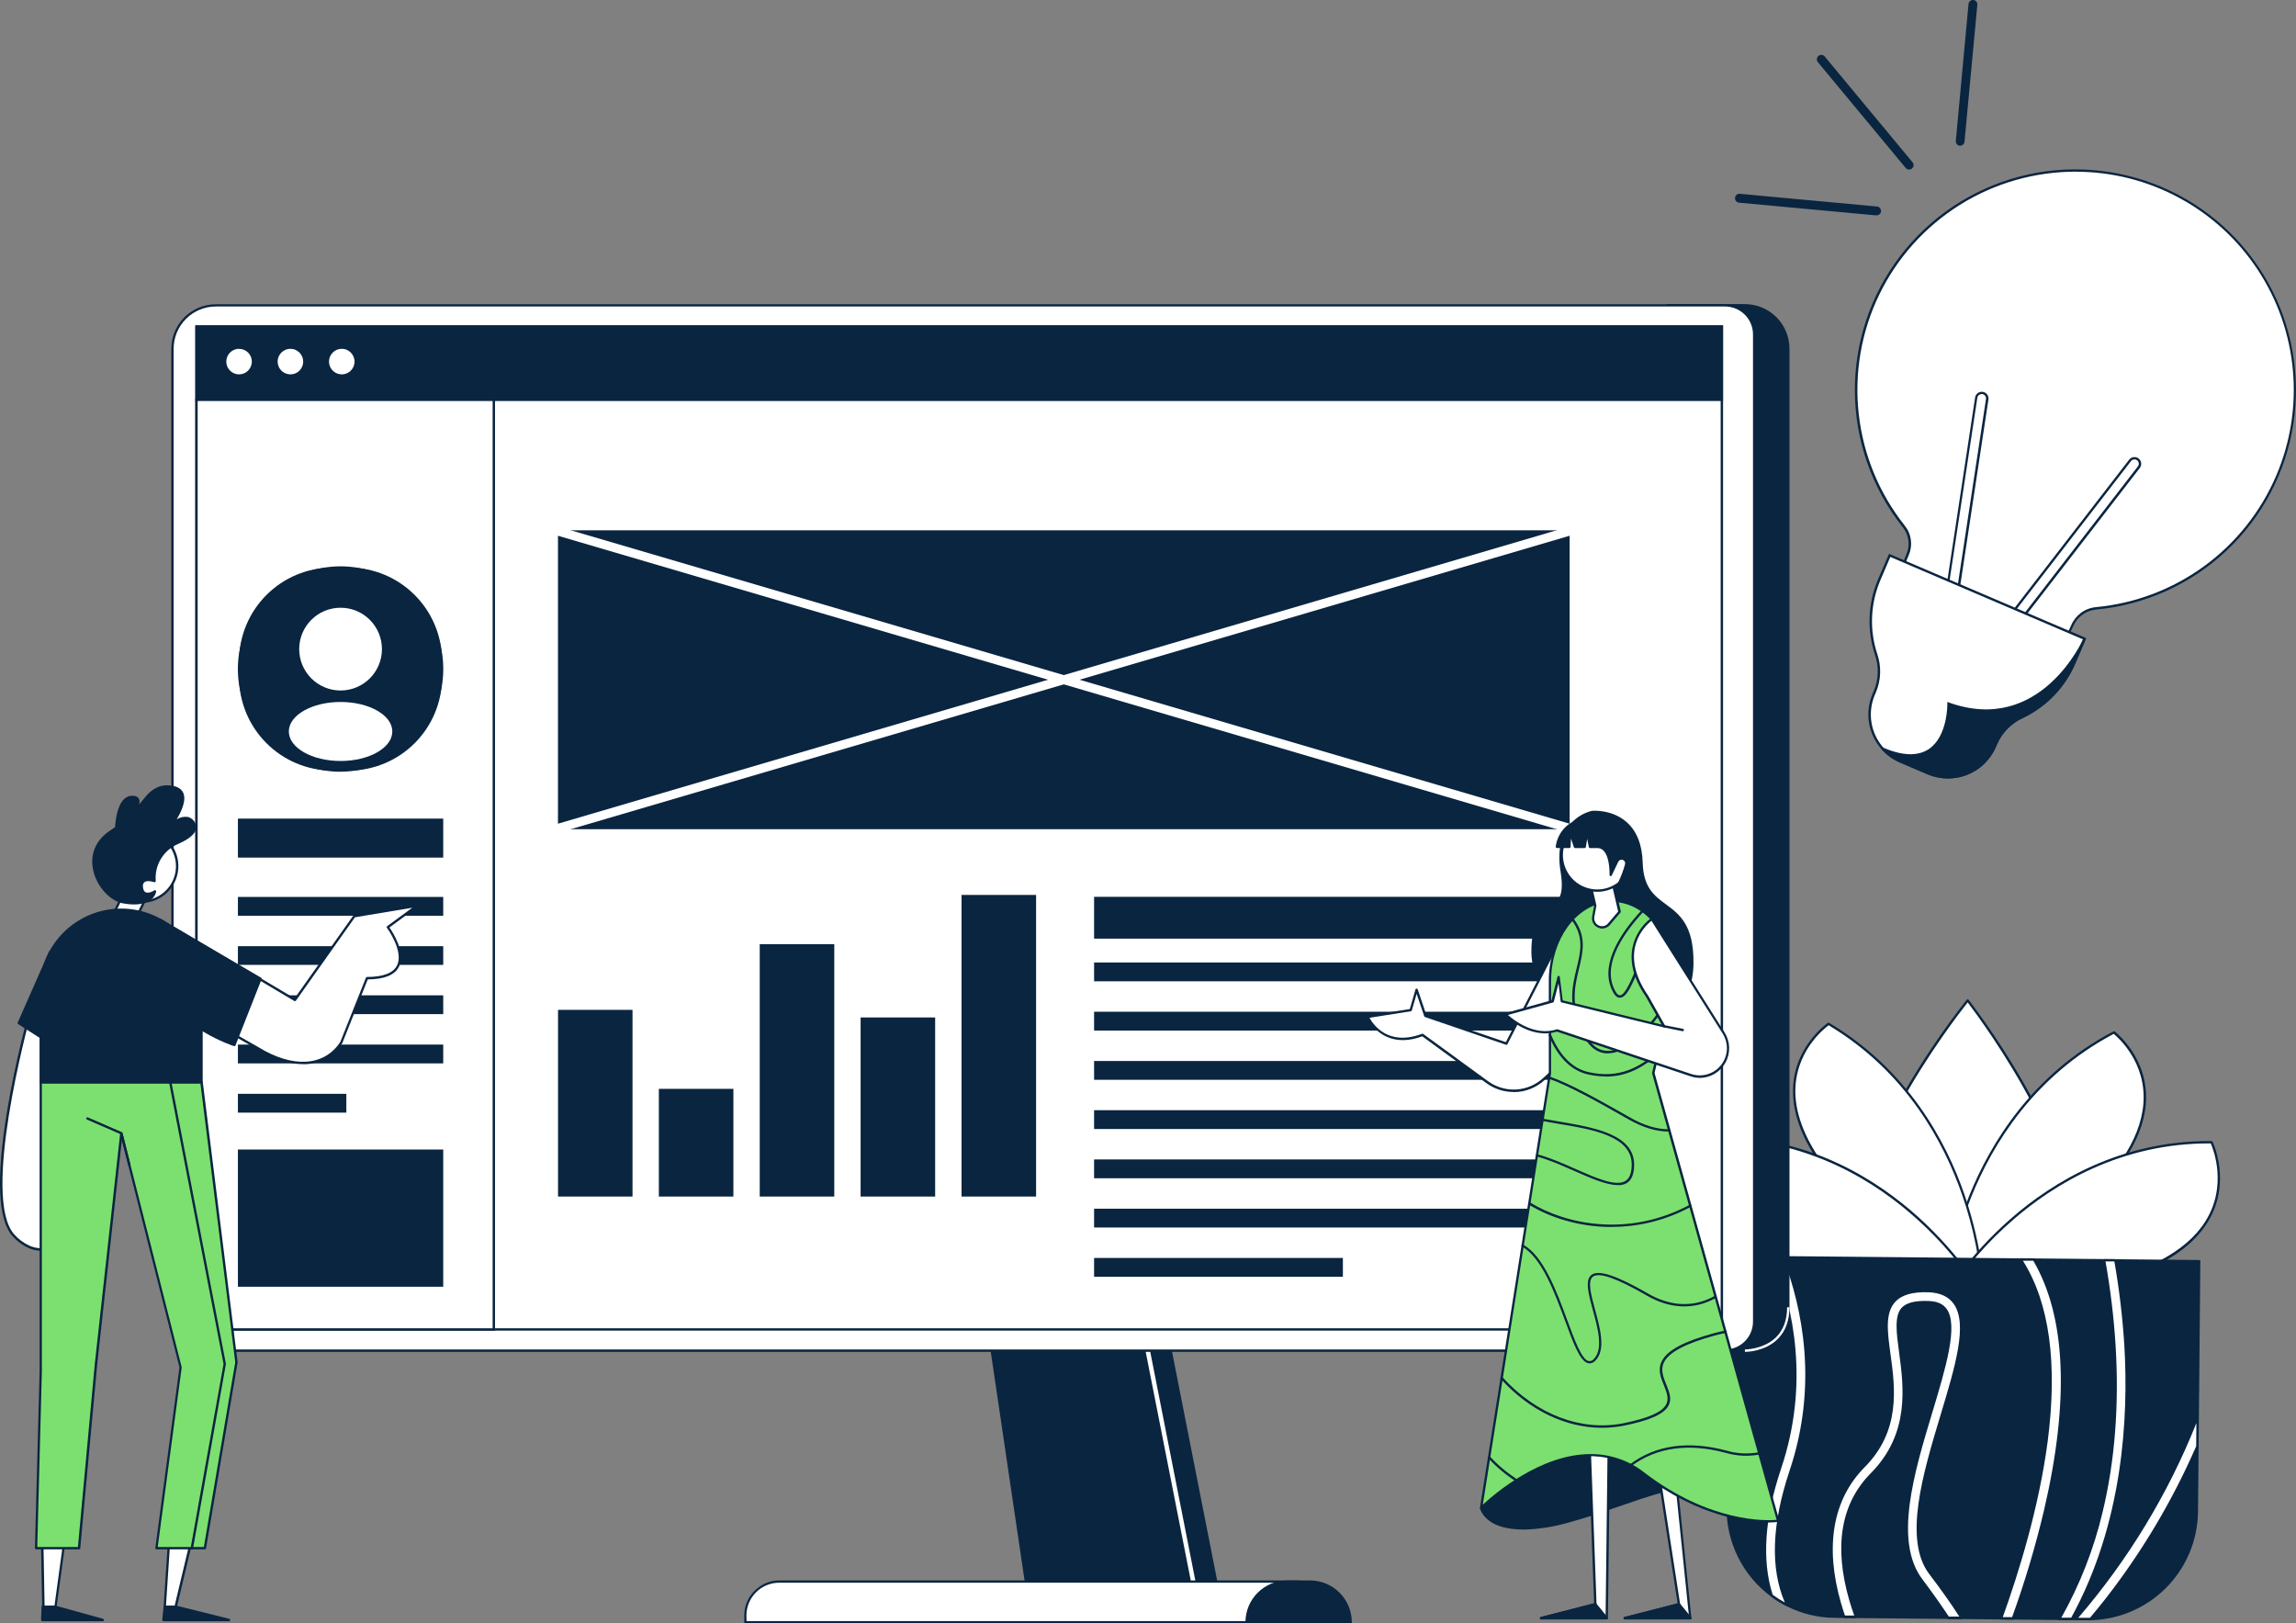 <?xml version="1.0" encoding="UTF-8"?>
<svg id="Ebene_2" data-name="Ebene 2" xmlns="http://www.w3.org/2000/svg" viewBox="0 0 414 292.69">
  <rect x="0" y="0" width="414" height="292.69" fill="#808080" stroke="none"/>
  <defs>
    <style>
      .cls-1 {
        fill: #7ce070;
      }

      .cls-1, .cls-2, .cls-3 {
        stroke-width: 0px;
      }

      .cls-2 {
        fill: #fff;
      }

      .cls-3 {
        fill: #0a2540;
      }
    </style>
  </defs>
  <g id="Ebene_1-2" data-name="Ebene 1">
    <g id="illu2">
      <path id="Path" class="cls-2" d="M354.8,180.37s42.03,53.89-.5,53.49.5-53.49.5-53.49Z"/>
      <path id="Shape" class="cls-3" d="M354.76,234.07h-.46c-9.34-.09-15.32-2.75-17.73-7.9-2.93-6.22-.79-15.84,6.41-28.61,3.45-6.05,7.35-11.85,11.66-17.32.02-.03.05-.05.07-.06.03-.01.06-.02.09-.02.03,0,.06,0,.09.02.03.01.05.03.07.06,4.21,5.56,8,11.42,11.34,17.54,6.94,12.9,8.92,22.57,5.87,28.73-2.48,5.02-8.33,7.56-17.42,7.56ZM354.8,180.72c-2.18,2.75-24.4,31.37-17.85,45.27,2.36,4.99,8.19,7.56,17.35,7.65s15.05-2.36,17.5-7.32c6.79-13.78-14.87-42.81-17-45.6h0Z"/>
      <path id="Path-2" data-name="Path" class="cls-2" d="M350.7,233.83s2.16-32.85,30.47-47.68c-.02,0,24.9,18.66-30.47,47.68Z"/>
      <path id="Shape-2" data-name="Shape" class="cls-3" d="M350.7,234.04s-.06,0-.08-.02c-.03-.01-.05-.03-.07-.05-.02-.02-.03-.05-.04-.07s-.01-.06-.01-.09c0-.08.59-8.36,4.63-18.35,3.74-9.21,11.27-21.82,25.95-29.51.03-.02.07-.03.11-.03s.08.01.11.03c.06.05,6.28,4.82,5.62,13.09-1.11,13.83-20.26,26.64-36.13,34.96-.03.02-.06.03-.09.03ZM381.15,186.39c-14.48,7.64-21.93,20.09-25.63,29.22-2.34,5.7-3.88,11.7-4.6,17.83,15.71-8.25,34.46-20.88,35.56-34.41.6-7.45-4.54-11.97-5.35-12.63h.02Z"/>
      <path id="Path-3" data-name="Path" class="cls-2" d="M357.67,233.89s-.44-32.92-27.94-49.29c0,0-25.85,17.27,27.94,49.29Z"/>
      <path id="Shape-3" data-name="Shape" class="cls-3" d="M357.67,234.1s-.07-.01-.11-.03c-15.43-9.18-33.89-23.04-34.25-36.92-.22-8.29,6.23-12.69,6.28-12.74.03-.02.07-.03.11-.03s.08.01.11.03c14.26,8.49,21.13,21.48,24.38,30.89,3.53,10.19,3.67,18.49,3.67,18.57,0,.04-.01.07-.03.11-.02.03-.05.06-.08.08-.03.02-.06.03-.09.04h0ZM329.73,184.85c-.83.61-6.2,4.84-6,12.3s6.22,19.92,33.71,36.35c-.38-6.16-1.61-12.24-3.64-18.07-3.22-9.31-10-22.16-24.07-30.58Z"/>
      <path id="Path-4" data-name="Path" class="cls-2" d="M350.7,233.83s16.39-28.18,48.08-27.89c-.02,0,13.9,28.46-48.08,27.89Z"/>
      <path id="Shape-4" data-name="Shape" class="cls-3" d="M352.57,234.04h-1.89s-.07-.01-.1-.03c-.03-.02-.06-.05-.08-.08-.02-.03-.03-.07-.03-.11s0-.07.03-.11c.04-.07,4.21-7.16,12.2-14.1,7.38-6.42,19.64-14.04,36.07-13.88.04,0,.08.01.11.03.03.02.06.05.08.09.04.07,3.55,7.46-.95,14.6-5.68,9.02-20.99,13.59-45.43,13.59ZM351.06,233.61c17.4.13,39.46-2.11,46.59-13.39,4.07-6.45,1.41-13.11.98-14.07-16.22-.11-28.33,7.42-35.64,13.77-4.6,3.98-8.62,8.59-11.93,13.69h0Z"/>
      <path id="Path-5" data-name="Path" class="cls-2" d="M357.67,233.89s-15.86-28.48-47.55-28.78c0,0-14.45,28.2,47.55,28.78Z"/>
      <path id="Shape-5" data-name="Shape" class="cls-3" d="M357.67,234.1c-25.56-.24-41.4-5.11-47.06-14.48-4.37-7.22-.71-14.53-.68-14.61.02-.04.05-.06.08-.09.03-.02.07-.03.11-.03,16.44.15,28.54,8,35.8,14.56,7.86,7.1,11.9,14.27,11.94,14.34.02.03.03.07.03.11s0,.07-.03.11c-.02.03-.05.06-.08.08-.03.02-.07.03-.11.03h0ZM310.25,205.32c-.44.96-3.23,7.57.71,14.09,6.91,11.41,28.92,14.06,46.33,14.26-3.21-5.16-7.14-9.85-11.67-13.91-7.18-6.48-19.14-14.24-35.37-14.44Z"/>
      <path id="Path-6" data-name="Path" class="cls-3" d="M396.53,227.37l-.42,45.17c-.05,5.19-2.16,10.14-5.86,13.77-3.7,3.63-8.69,5.65-13.88,5.6l-45.47-.43c-2.99-.02-5.94-.74-8.61-2.09-.99-.5-1.94-1.08-2.82-1.74-2.49-1.83-4.51-4.23-5.89-6.99-1.38-2.76-2.08-5.82-2.05-8.91l.42-45.17,84.59.79Z"/>
      <path id="Shape-6" data-name="Shape" class="cls-3" d="M376.56,292.12h-.19l-45.47-.43c-3.03-.01-6.01-.73-8.71-2.09-1-.5-1.95-1.09-2.85-1.76-2.51-1.86-4.55-4.28-5.94-7.08-1.39-2.79-2.11-5.88-2.08-9l.42-45.17c0-.06.02-.11.06-.15.04-.04.09-.06.15-.06l84.59.79c.05,0,.11.02.15.06.04.04.06.1.06.15l-.42,45.17c-.06,5.21-2.17,10.18-5.87,13.84-3.7,3.66-8.69,5.72-13.9,5.73h0ZM312.14,226.79l-.41,44.96c-.02,3.06.68,6.07,2.04,8.81,1.37,2.73,3.36,5.11,5.81,6.92,3.28,2.42,7.24,3.75,11.31,3.79l45.47.42h.18c5.1,0,9.98-2.02,13.6-5.61,3.62-3.59,5.68-8.46,5.73-13.55l.42-44.96-84.18-.79Z"/>
      <path id="Path-7" data-name="Path" class="cls-2" d="M322.88,265.25c-3.3,9.82-3.5,17.91-.6,24.12-.99-.5-1.94-1.08-2.82-1.74-2.03-6.28-1.52-13.99,1.52-23.02,5.04-14.95,2.39-28.4-1.43-37.98h2.16c3.79,9.9,6.26,23.51,1.17,38.62Z"/>
      <path id="Shape-7" data-name="Shape" class="cls-3" d="M322.28,289.6s-.07,0-.09-.02c-1-.5-1.96-1.09-2.86-1.76-.04-.03-.06-.06-.07-.11-2.04-6.3-1.53-14.1,1.52-23.17,5.16-15.32,2.08-29.04-1.42-37.83-.01-.03-.02-.07-.01-.1,0-.03.02-.07.04-.1.02-.03.05-.05.08-.07.03-.02.06-.03.1-.03h0l2.16.02s.08.01.12.04c.03.02.06.06.08.1,3.45,9,6.46,23.03,1.18,38.74-3.28,9.75-3.48,17.81-.6,23.96.02.04.02.09.02.13,0,.04-.03.08-.06.12-.02.02-.04.04-.07.06s-.06.02-.09.03ZM319.64,287.52c.7.52,1.43.98,2.19,1.4-2.66-6.18-2.36-14.14.84-23.72,5.22-15.51,2.3-29.38-1.11-38.32h-1.7c3.48,8.87,6.46,22.54,1.32,37.83-3.01,8.94-3.53,16.61-1.54,22.82h0Z"/>
      <path id="Path-8" data-name="Path" class="cls-2" d="M348.06,283.71c2.36,3.09,4.19,5.74,5.61,7.98l-2.4-.02c-1.27-1.96-2.86-4.19-4.81-6.75-5.31-6.95-1.57-19.39,1.75-30.35,2.41-7.99,4.68-15.53,2.6-18.44-.61-.85-1.63-1.29-3.11-1.34-2.36-.09-3.89.29-4.68,1.18-1.28,1.41-.86,4.42-.39,7.91.84,6.2,2,14.7-5.16,21.91-5.33,5.38-6.62,13.01-3.83,22.7.3,1.04.64,2.05.99,3.03l-2.13-.02c-.27-.79-.54-1.59-.79-2.41-2.98-10.31-1.49-18.85,4.32-24.7,6.46-6.52,5.43-14.14,4.6-20.24-.54-3.99-1.01-7.43.89-9.52,1.21-1.34,3.25-1.94,6.24-1.83,2.12.08,3.69.81,4.67,2.18,2.65,3.7.35,11.34-2.32,20.18-3.15,10.49-6.74,22.41-2.05,28.55Z"/>
      <path id="Shape-8" data-name="Shape" class="cls-3" d="M353.68,291.91h-2.4s-.07,0-.1-.03c-.03-.02-.06-.04-.08-.07-1.39-2.11-3-4.38-4.8-6.74-5.38-7.04-1.61-19.53,1.71-30.55,2.39-7.94,4.65-15.43,2.63-18.25-.57-.79-1.53-1.21-2.95-1.25-2.29-.08-3.77.28-4.52,1.1-1.21,1.33-.79,4.3-.33,7.73.85,6.25,2.01,14.81-5.22,22.1-5.27,5.32-6.54,12.88-3.77,22.49.28.97.61,1.99.99,3.01.01.03.01.07,0,.1,0,.03-.02.07-.04.09-.02.03-.05.05-.08.07-.03.02-.06.02-.1.03h0l-2.13-.02s-.09-.01-.12-.04c-.04-.03-.06-.06-.08-.1-.27-.79-.53-1.57-.79-2.42-3.01-10.39-1.5-19.01,4.37-24.92,6.39-6.46,5.37-14.01,4.54-20.07-.55-4.04-1.03-7.53.94-9.7,1.26-1.39,3.35-2.01,6.4-1.9,2.19.08,3.82.84,4.84,2.27,2.71,3.79.39,11.47-2.29,20.36-3.14,10.47-6.73,22.32-2.1,28.37,2.16,2.83,4.05,5.52,5.62,8,.02.03.03.07.03.11s-.01.08-.03.11c-.02.03-.04.06-.08.08-.03.02-.07.03-.1.03ZM351.4,291.46h1.89c-1.52-2.38-3.34-4.94-5.4-7.64-4.76-6.23-1.15-18.19,2.03-28.74,2.65-8.79,4.94-16.38,2.36-20-.93-1.31-2.45-2.01-4.5-2.09-2.92-.11-4.91.47-6.07,1.76-1.83,2.02-1.37,5.42-.83,9.35.84,6.16,1.88,13.83-4.65,20.42-5.75,5.79-7.23,14.27-4.27,24.5.22.79.47,1.53.71,2.25h1.67c-.33-.93-.63-1.86-.89-2.75-2.82-9.76-1.51-17.47,3.88-22.91,7.07-7.14,5.93-15.57,5.11-21.73-.48-3.53-.9-6.61.44-8.08.84-.93,2.42-1.33,4.85-1.24,1.57.05,2.63.52,3.28,1.43,2.14,2.99-.15,10.57-2.57,18.61-3.3,10.93-7.03,23.3-1.78,30.17,1.76,2.35,3.36,4.6,4.74,6.69h0Z"/>
      <path id="Path-9" data-name="Path" class="cls-2" d="M368.8,272.24c-1.57,6.62-3.52,13.15-5.84,19.55h-2.14c5.87-16.19,14.77-47.49,3.53-64.7l2.38.02c5.98,10.09,6.68,25.24,2.06,45.12Z"/>
      <path id="Shape-9" data-name="Shape" class="cls-3" d="M362.97,292l-2.14-.02s-.07,0-.1-.02c-.03-.02-.06-.04-.08-.07-.02-.03-.03-.06-.04-.09,0-.03,0-.07,0-.1,2.86-7.9,6.61-19.85,8.17-31.92,1.83-14.14.27-25.1-4.62-32.6-.02-.03-.03-.07-.03-.11s.01-.08.03-.11c.02-.03.04-.06.08-.08.03-.02.07-.03.11-.03h0l2.38.02s.07,0,.1.03c.03.02.06.04.08.08,6.02,10.15,6.72,25.39,2.09,45.31-1.57,6.63-3.52,13.17-5.84,19.57-.01.04-.04.08-.08.11s-.08.04-.13.04h0ZM361.13,291.56h1.68c2.3-6.34,4.23-12.82,5.78-19.38h0c4.58-19.73,3.93-34.83-1.96-44.88h-1.87c4.78,7.57,6.28,18.51,4.47,32.54-1.57,11.96-5.25,23.8-8.11,31.74h0Z"/>
      <path id="Path-10" data-name="Path" class="cls-2" d="M373.59,291.89l-2.27-.02c3.45-6.05,6.01-12.56,7.61-19.34,2.2-9.11,2.98-19.18,2.32-29.94-.32-5.16-.94-10.29-1.86-15.38l2.03.02c.89,5.04,1.5,10.13,1.82,15.24.84,13.96-.42,32.72-9.65,49.42Z"/>
      <path id="Shape-10" data-name="Shape" class="cls-3" d="M373.59,292.1h-2.27s-.07-.01-.1-.03c-.03-.02-.06-.05-.08-.08-.02-.03-.03-.07-.03-.11s.01-.07.03-.11c3.44-6.03,5.99-12.52,7.58-19.28,2.19-9.09,2.97-19.14,2.32-29.87-.32-5.15-.94-10.28-1.86-15.35,0-.03,0-.06,0-.09s.02-.06.04-.08c.02-.02.04-.04.07-.06.03-.01.06-.02.09-.02h2.03s.1.02.14.05c.04.03.06.08.07.12.9,5.06,1.51,10.16,1.83,15.28.79,13.15-.22,32.42-9.68,49.53-.02.03-.05.05-.08.07-.03.02-.07.02-.11.02h0ZM371.69,291.65h1.78c9.35-16.99,10.36-36.13,9.57-49.19-.32-5.04-.92-10.07-1.79-15.04h-1.6c.89,5.01,1.5,10.07,1.82,15.15.66,10.77-.13,20.86-2.33,30-1.58,6.68-4.09,13.1-7.45,19.08h0Z"/>
      <path id="Path-11" data-name="Path" class="cls-2" d="M396.26,255.43l-.05,5.38c-4.25,9.79-9.72,19.01-16.28,27.43-1.02,1.31-2.02,2.53-2.98,3.67l-2.66-.03c9.37-10.79,16.81-23.13,21.98-36.45h0Z"/>
      <path id="Shape-11" data-name="Shape" class="cls-3" d="M376.95,292.13l-2.67-.02s-.08-.01-.11-.04c-.03-.02-.06-.05-.08-.09-.02-.04-.02-.08-.02-.12,0-.04.02-.08.05-.11,9.35-10.78,16.77-23.09,21.95-36.39.02-.04.05-.07.09-.09.04-.02.09-.02.13-.01.04,0,.08.03.11.06.03.03.05.07.05.12l-.05,5.37s0,.06,0,.08c-4.27,9.81-9.75,19.04-16.31,27.49-.97,1.24-1.96,2.48-2.99,3.67-.02.02-.05.04-.08.05-.03.01-.06.02-.09.02h0ZM374.75,291.68h2.1c.99-1.18,1.96-2.36,2.91-3.58,6.53-8.41,11.99-17.59,16.24-27.35l.04-4.18c-5.11,12.8-12.31,24.66-21.3,35.11h0Z"/>
      <polygon id="Path-12" data-name="Path" class="cls-3" points="219.65 286.92 194.48 286.92 163.73 182.99 199.15 182.99 219.65 286.92"/>
      <path id="Shape-12" data-name="Shape" class="cls-3" d="M219.91,287.14h-25.6l-30.87-104.36h35.88l20.58,104.36ZM194.64,286.71h24.74l-20.42-103.51h-34.96l30.64,103.51Z"/>
      <polygon id="Path-13" data-name="Path" class="cls-3" points="195.06 182.99 215.55 286.92 185.25 286.92 169.88 182.99 195.06 182.99"/>
      <path id="Shape-13" data-name="Shape" class="cls-3" d="M215.81,287.14h-30.75l-.02-.18-15.4-104.18h25.6l20.58,104.36ZM185.43,286.71h29.85l-20.42-103.51h-24.74l15.32,103.51Z"/>
      <polygon id="Path-14" data-name="Path" class="cls-2" points="206.6 239.64 205.81 239.79 215.12 287.03 215.91 286.87 206.6 239.64"/>
      <path id="Path-15" data-name="Path" class="cls-3" d="M322.45,62.87v172.82c0,1.03-.2,2.04-.59,2.99-.39.95-.97,1.81-1.69,2.54-.73.73-1.59,1.3-2.54,1.7-.95.39-1.97.6-2.99.6h-13.93V55.05h13.93c2.07,0,4.06.83,5.53,2.29,1.47,1.47,2.29,3.45,2.29,5.53h0Z"/>
      <path id="Shape-14" data-name="Shape" class="cls-3" d="M314.63,243.73h-14.14V54.83h14.14c2.13,0,4.17.85,5.68,2.35,1.51,1.51,2.35,3.55,2.36,5.68v172.82c0,2.13-.84,4.18-2.35,5.69-1.51,1.51-3.55,2.36-5.68,2.36h0ZM300.92,243.31h13.71c2.02,0,3.95-.8,5.38-2.23,1.43-1.43,2.23-3.36,2.23-5.38V62.88c0-2.02-.8-3.95-2.23-5.38-1.43-1.43-3.36-2.23-5.38-2.23h-13.71v188.03Z"/>
      <path id="Path-16" data-name="Path" class="cls-2" d="M316.31,60.29v177.99c0,1.39-.55,2.72-1.53,3.7-.98.98-2.32,1.53-3.7,1.53H38.92c-2.07,0-4.06-.82-5.53-2.29-1.47-1.47-2.29-3.45-2.29-5.53V62.89c0-2.07.83-4.06,2.29-5.53,1.47-1.47,3.45-2.29,5.53-2.29h272.16c1.39,0,2.72.55,3.7,1.53.98.98,1.54,2.31,1.54,3.69Z"/>
      <path id="Shape-15" data-name="Shape" class="cls-3" d="M311.07,243.73H38.92c-2.13,0-4.17-.85-5.68-2.35-1.51-1.51-2.35-3.55-2.35-5.68V62.89c0-2.13.85-4.17,2.35-5.68,1.51-1.51,3.55-2.35,5.68-2.35h272.16c1.44,0,2.83.57,3.85,1.59,1.02,1.02,1.6,2.4,1.61,3.84v177.99c0,1.45-.58,2.83-1.6,3.86-1.02,1.02-2.41,1.6-3.86,1.6h0ZM38.92,55.26c-2.02,0-3.95.8-5.38,2.23-1.43,1.43-2.23,3.36-2.23,5.38v172.83c0,2.02.8,3.95,2.23,5.37,1.43,1.43,3.36,2.23,5.37,2.23h272.16c1.33,0,2.61-.53,3.55-1.47.94-.94,1.47-2.22,1.47-3.55V60.29c0-1.33-.53-2.61-1.47-3.55s-2.22-1.47-3.55-1.48H38.92Z"/>
      <polygon id="Path-17" data-name="Path" class="cls-2" points="310.48 58.88 35.43 58.88 35.43 239.69 310.48 239.69 310.48 58.88"/>
      <path id="Shape-16" data-name="Shape" class="cls-3" d="M310.69,239.9H35.22V58.66h275.47v181.24ZM35.64,239.48h274.62V59.09H35.64v180.39Z"/>
      <path id="Path-18" data-name="Path" class="cls-2" d="M140.02,285.16h94.32c.74,0,1.47.15,2.15.43.68.28,1.3.7,1.82,1.22.52.52.93,1.14,1.21,1.82.28.68.42,1.41.42,2.15v1.71h-105.53v-1.71c0-1.49.59-2.91,1.64-3.97,1.05-1.05,2.48-1.64,3.97-1.64h0Z"/>
      <path id="Shape-17" data-name="Shape" class="cls-3" d="M240.16,292.69h-105.96v-1.44c0-1.67.66-3.27,1.84-4.45,1.18-1.18,2.77-1.85,4.44-1.86h93.36c1.67,0,3.27.67,4.44,1.85,1.18,1.18,1.84,2.78,1.84,4.45l.03,1.44ZM134.62,292.27h105.11v-1.02c0-1.56-.62-3.06-1.73-4.17-1.1-1.1-2.6-1.73-4.17-1.73h-93.34c-1.56,0-3.06.62-4.17,1.73-1.1,1.11-1.73,2.6-1.73,4.17l.02,1.02Z"/>
      <path id="Path-19" data-name="Path" class="cls-3" d="M243.56,292.48h-18.77c0-1.94.77-3.8,2.14-5.17,1.37-1.37,3.23-2.14,5.16-2.15h4.14c1.94,0,3.8.77,5.17,2.14,1.37,1.37,2.14,3.23,2.14,5.17h.02Z"/>
      <path id="Shape-18" data-name="Shape" class="cls-3" d="M243.77,292.69h-19.2v-.21c0-1.99.79-3.91,2.2-5.32,1.41-1.41,3.32-2.21,5.31-2.22h4.14c2,0,3.91.8,5.32,2.21,1.41,1.41,2.21,3.33,2.21,5.32l.02.21ZM225.02,292.27h18.34c-.06-1.85-.83-3.6-2.15-4.88s-3.1-2.01-4.94-2.01h-4.17c-1.84.01-3.61.73-4.93,2.02-1.32,1.29-2.09,3.03-2.14,4.87h0Z"/>
      <polygon id="Path-20" data-name="Path" class="cls-3" points="310.48 58.88 35.43 58.88 35.43 72.09 310.48 72.09 310.48 58.88"/>
      <path id="Shape-19" data-name="Shape" class="cls-3" d="M310.69,72.3H35.22v-13.64h275.47v13.64ZM35.64,71.88h274.62v-12.79H35.64v12.79Z"/>
      <polygon id="Path-21" data-name="Path" class="cls-2" points="89.05 72.09 35.43 72.09 35.43 239.69 89.05 239.69 89.05 72.09"/>
      <path id="Shape-20" data-name="Shape" class="cls-3" d="M89.26,239.9h-54.04V71.88h54.04v168.03ZM35.64,239.48h53.19V72.3h-53.19v167.18Z"/>
      <path id="Path-22" data-name="Path" class="cls-2" d="M43.11,67.7c1.39,0,2.51-1.12,2.51-2.51s-1.12-2.51-2.51-2.51-2.51,1.12-2.51,2.51,1.12,2.51,2.51,2.51Z"/>
      <path id="Shape-21" data-name="Shape" class="cls-3" d="M43.11,67.91c-.54,0-1.07-.16-1.51-.46-.45-.3-.8-.73-1-1.22-.21-.5-.26-1.05-.15-1.58.11-.53.37-1.01.75-1.4.38-.38.87-.64,1.4-.75.53-.1,1.08-.05,1.58.16.5.21.92.56,1.22,1.01.3.45.46.98.46,1.52,0,.72-.29,1.41-.8,1.92-.51.51-1.2.8-1.93.8ZM43.11,62.89c-.45,0-.9.13-1.28.39-.38.25-.67.61-.85,1.03-.17.42-.22.88-.13,1.33.09.45.31.86.63,1.18.32.32.73.54,1.18.63.45.09.91.04,1.33-.13.42-.17.78-.47,1.03-.85s.39-.82.39-1.28c0-.61-.24-1.19-.67-1.62-.43-.43-1.01-.67-1.62-.67h0Z"/>
      <path id="Path-23" data-name="Path" class="cls-2" d="M52.37,67.7c1.39,0,2.51-1.12,2.51-2.51s-1.12-2.51-2.51-2.51-2.51,1.12-2.51,2.51,1.12,2.51,2.51,2.51Z"/>
      <path id="Shape-22" data-name="Shape" class="cls-3" d="M52.37,67.91c-.54,0-1.07-.16-1.52-.46-.45-.3-.8-.72-1.01-1.22-.21-.5-.26-1.05-.16-1.58.1-.53.36-1.01.75-1.4.38-.38.87-.64,1.4-.75.53-.11,1.08-.05,1.58.16.5.21.92.56,1.22,1.01.3.45.46.98.46,1.52,0,.72-.29,1.41-.8,1.92-.51.51-1.2.8-1.92.8h0ZM52.37,62.89c-.45,0-.9.13-1.28.39-.38.25-.67.61-.85,1.03s-.22.88-.13,1.33c.09.45.31.86.63,1.18.32.32.73.54,1.18.63.45.09.91.04,1.33-.13.42-.17.78-.47,1.03-.85.25-.38.39-.82.39-1.28,0-.3-.06-.6-.18-.88s-.28-.53-.5-.75c-.21-.21-.47-.38-.75-.5-.28-.12-.58-.17-.88-.17h0Z"/>
      <path id="Path-24" data-name="Path" class="cls-2" d="M61.62,67.7c1.39,0,2.51-1.12,2.51-2.51s-1.12-2.51-2.51-2.51-2.51,1.12-2.51,2.51,1.12,2.51,2.51,2.51Z"/>
      <path id="Shape-23" data-name="Shape" class="cls-3" d="M61.63,67.91c-.54,0-1.07-.16-1.51-.46-.45-.3-.8-.73-1-1.22-.21-.5-.26-1.05-.15-1.58.11-.53.37-1.01.75-1.4.38-.38.87-.64,1.4-.75.53-.1,1.08-.05,1.57.16.5.21.92.56,1.22,1.01.3.45.46.98.46,1.52,0,.72-.29,1.41-.8,1.92-.51.51-1.2.8-1.92.8h0ZM61.63,62.89c-.45,0-.9.13-1.28.39-.38.25-.67.61-.85,1.03-.17.42-.22.88-.13,1.33.09.45.31.86.63,1.18.32.32.73.54,1.18.63.45.09.91.04,1.33-.13.42-.17.78-.47,1.03-.85.25-.38.39-.82.39-1.28,0-.3-.06-.6-.18-.88s-.28-.53-.5-.75c-.21-.21-.47-.38-.75-.5-.28-.12-.58-.17-.88-.17h0Z"/>
      <polygon id="Path-25" data-name="Path" class="cls-3" points="282.82 161.91 197.49 161.91 197.49 169.03 282.82 169.03 282.82 161.91"/>
      <path id="Shape-24" data-name="Shape" class="cls-3" d="M283.03,169.23h-85.75v-7.54h85.75v7.54ZM197.71,168.81h84.9v-6.68h-84.9v6.68Z"/>
      <polygon id="Path-26" data-name="Path" class="cls-3" points="282.82 173.75 197.49 173.75 197.49 176.7 282.82 176.7 282.82 173.75"/>
      <path id="Shape-25" data-name="Shape" class="cls-3" d="M283.03,176.92h-85.75v-3.39h85.75v3.39ZM197.71,176.49h84.9v-2.53h-84.9v2.53Z"/>
      <polygon id="Path-27" data-name="Path" class="cls-3" points="282.82 182.63 197.49 182.63 197.49 185.59 282.82 185.59 282.82 182.63"/>
      <path id="Shape-26" data-name="Shape" class="cls-3" d="M283.03,185.8h-85.75v-3.39h85.75v3.39ZM197.71,185.37h84.9v-2.53h-84.9v2.53Z"/>
      <polygon id="Path-28" data-name="Path" class="cls-3" points="282.82 191.5 197.49 191.5 197.49 194.46 282.82 194.46 282.82 191.5"/>
      <path id="Shape-27" data-name="Shape" class="cls-3" d="M283.03,194.68h-85.75v-3.39h85.75v3.39ZM197.71,194.25h84.9v-2.53h-84.9v2.53Z"/>
      <polygon id="Path-29" data-name="Path" class="cls-3" points="282.82 200.38 197.49 200.38 197.49 203.34 282.82 203.34 282.82 200.38"/>
      <path id="Shape-28" data-name="Shape" class="cls-3" d="M283.03,203.55h-85.75v-3.39h85.75v3.39ZM197.71,203.13h84.9v-2.53h-84.9v2.53Z"/>
      <polygon id="Path-30" data-name="Path" class="cls-3" points="282.82 209.26 197.49 209.26 197.49 212.22 282.82 212.22 282.82 209.26"/>
      <path id="Shape-29" data-name="Shape" class="cls-3" d="M283.03,212.43h-85.75v-3.39h85.75v3.39ZM197.71,212.01h84.9v-2.53h-84.9v2.53Z"/>
      <polygon id="Path-31" data-name="Path" class="cls-3" points="282.82 218.14 197.49 218.14 197.49 221.09 282.82 221.09 282.82 218.14"/>
      <path id="Shape-30" data-name="Shape" class="cls-3" d="M283.03,221.31h-85.75v-3.39h85.75v3.39ZM197.71,220.87h84.9v-2.53h-84.9v2.53Z"/>
      <polygon id="Path-32" data-name="Path" class="cls-3" points="241.92 227.01 197.49 227.01 197.49 229.97 241.92 229.97 241.92 227.01"/>
      <path id="Shape-31" data-name="Shape" class="cls-3" d="M242.14,230.19h-44.86v-3.39h44.86v3.39ZM197.71,229.76h43.99v-2.53h-43.99v2.53Z"/>
      <path id="Path-33" data-name="Path" class="cls-3" d="M62.85,102.33h-2.88c-9.31,0-16.86,7.55-16.86,16.86v2.88c0,9.31,7.55,16.86,16.86,16.86h2.88c9.31,0,16.86-7.55,16.86-16.86v-2.88c0-9.31-7.55-16.86-16.86-16.86Z"/>
      <path id="Shape-32" data-name="Shape" class="cls-3" d="M61.41,139.14c-3.66,0-7.24-1.08-10.29-3.12-3.04-2.03-5.42-4.92-6.82-8.31-1.4-3.38-1.77-7.11-1.05-10.7.71-3.59,2.48-6.89,5.07-9.48,2.59-2.59,5.89-4.35,9.48-5.07,3.59-.71,7.31-.35,10.7,1.05,3.38,1.4,6.27,3.77,8.31,6.82,2.03,3.04,3.12,6.62,3.12,10.29,0,4.91-1.96,9.61-5.43,13.08-3.47,3.47-8.17,5.42-13.08,5.43ZM61.41,102.55c-3.57,0-7.07,1.06-10.04,3.05-2.97,1.99-5.29,4.81-6.65,8.11-1.37,3.3-1.73,6.93-1.03,10.44.7,3.5,2.42,6.72,4.94,9.25,2.53,2.53,5.75,4.25,9.25,4.94,3.51.7,7.14.34,10.44-1.03,3.3-1.37,6.12-3.68,8.11-6.65,1.99-2.97,3.05-6.46,3.05-10.04,0-4.79-1.92-9.38-5.3-12.76-3.39-3.39-7.98-5.29-12.76-5.3h0Z"/>
      <polygon id="Path-34" data-name="Path" class="cls-3" points="79.7 147.8 43.11 147.8 43.11 154.41 79.7 154.41 79.7 147.8"/>
      <path id="Shape-33" data-name="Shape" class="cls-3" d="M79.92,154.62h-37.02v-7.03h37.02v7.03ZM43.33,154.2h36.17v-6.18h-36.17v6.18Z"/>
      <polygon id="Path-35" data-name="Path" class="cls-3" points="79.7 161.91 43.11 161.91 43.11 164.87 79.7 164.87 79.7 161.91"/>
      <path id="Shape-34" data-name="Shape" class="cls-3" d="M79.92,165.1h-37.02v-3.39h37.02v3.39ZM43.33,164.67h36.17v-2.53h-36.17v2.53Z"/>
      <polygon id="Path-36" data-name="Path" class="cls-3" points="79.7 170.79 43.11 170.79 43.11 173.75 79.7 173.75 79.7 170.79"/>
      <path id="Shape-35" data-name="Shape" class="cls-3" d="M79.92,173.96h-37.02v-3.37h37.02v3.37ZM43.33,173.54h36.17v-2.55h-36.17v2.55Z"/>
      <polygon id="Path-37" data-name="Path" class="cls-3" points="79.7 179.67 43.11 179.67 43.11 182.62 79.7 182.62 79.7 179.67"/>
      <path id="Shape-36" data-name="Shape" class="cls-3" d="M79.92,182.84h-37.02v-3.39h37.02v3.39ZM43.33,182.41h36.17v-2.53h-36.17v2.53Z"/>
      <polygon id="Path-38" data-name="Path" class="cls-3" points="79.7 188.55 43.11 188.55 43.11 191.5 79.7 191.5 79.7 188.55"/>
      <path id="Shape-37" data-name="Shape" class="cls-3" d="M79.92,191.72h-37.02v-3.39h37.02v3.39ZM43.33,191.29h36.17v-2.53h-36.17v2.53Z"/>
      <polygon id="Path-39" data-name="Path" class="cls-3" points="62.24 197.42 43.11 197.42 43.11 200.38 62.24 200.38 62.24 197.42"/>
      <path id="Shape-38" data-name="Shape" class="cls-3" d="M62.45,200.6h-19.55v-3.39h19.55v3.39ZM43.33,200.17h18.69v-2.53h-18.7v2.53Z"/>
      <polygon id="Path-40" data-name="Path" class="cls-3" points="79.7 207.46 43.11 207.46 43.11 231.78 79.7 231.78 79.7 207.46"/>
      <path id="Shape-39" data-name="Shape" class="cls-3" d="M79.92,231.99h-37.02v-24.74h37.02v24.74ZM43.33,231.56h36.17v-23.89h-36.17v23.89Z"/>
      <polygon id="Path-41" data-name="Path" class="cls-3" points="282.82 95.82 100.83 95.82 100.83 149.29 282.82 149.29 282.82 95.82"/>
      <path id="Shape-40" data-name="Shape" class="cls-3" d="M283.03,149.5H100.61v-53.89h182.42v53.89ZM101.04,149.07h181.57v-53.02H101.04v53.02Z"/>
      <polygon id="Path-42" data-name="Path" class="cls-3" points="113.83 182.29 100.83 182.29 100.83 215.52 113.83 215.52 113.83 182.29"/>
      <path id="Shape-41" data-name="Shape" class="cls-3" d="M114.05,215.73h-13.43v-33.66h13.43v33.66ZM101.04,215.31h12.57v-32.81h-12.57v32.81Z"/>
      <polygon id="Path-43" data-name="Path" class="cls-3" points="132.03 196.53 119.02 196.53 119.02 215.52 132.03 215.52 132.03 196.53"/>
      <path id="Shape-42" data-name="Shape" class="cls-3" d="M132.24,215.73h-13.44v-19.42h13.44v19.42ZM119.23,215.31h12.57v-18.57h-12.57v18.57Z"/>
      <polygon id="Path-44" data-name="Path" class="cls-3" points="150.22 170.45 137.21 170.45 137.21 215.52 150.22 215.52 150.22 170.45"/>
      <path id="Shape-43" data-name="Shape" class="cls-3" d="M150.43,215.73h-13.44v-45.5h13.44v45.5ZM137.43,215.31h12.57v-44.65h-12.57v44.65Z"/>
      <polygon id="Path-45" data-name="Path" class="cls-3" points="168.41 183.66 155.4 183.66 155.4 215.52 168.41 215.52 168.41 183.66"/>
      <path id="Shape-44" data-name="Shape" class="cls-3" d="M168.62,215.73h-13.44v-32.29h13.44v32.29ZM155.61,215.31h12.57v-31.44h-12.57v31.44Z"/>
      <polygon id="Path-46" data-name="Path" class="cls-3" points="186.6 161.57 173.59 161.57 173.59 215.52 186.6 215.52 186.6 161.57"/>
      <path id="Shape-45" data-name="Shape" class="cls-3" d="M186.82,215.73h-13.44v-54.38h13.44v54.38ZM173.8,215.31h12.57v-53.53h-12.57v53.53Z"/>
      <path id="Path-47" data-name="Path" class="cls-2" d="M282.82,150.08c-.08,0-.15-.01-.23-.03l-181.99-53.46c-.2-.06-.38-.2-.48-.38-.1-.19-.13-.41-.07-.61.06-.2.2-.38.38-.48.19-.1.41-.13.61-.07l181.99,53.46c.21.03.4.14.52.31.13.17.18.38.15.59-.03.21-.14.4-.31.52-.17.13-.38.18-.59.15h0Z"/>
      <path id="Path-48" data-name="Path" class="cls-2" d="M100.83,150.08c-.21.03-.42-.02-.59-.15-.17-.13-.28-.31-.31-.52-.03-.21.02-.42.15-.59.13-.17.31-.28.52-.31l181.99-53.46c.2-.06.42-.04.61.07.19.1.32.27.38.48.06.2.04.42-.07.61-.1.19-.27.32-.48.38l-181.99,53.46c-.07.02-.15.03-.22.03h0Z"/>
      <path id="Path-49" data-name="Path" class="cls-2" d="M61.41,124.49c4.12,0,7.46-3.34,7.46-7.46s-3.34-7.46-7.46-7.46-7.46,3.34-7.46,7.46,3.34,7.46,7.46,7.46Z"/>
      <path id="Path-50" data-name="Path" class="cls-2" d="M61.41,137.2c5.15,0,9.33-2.38,9.33-5.32s-4.18-5.32-9.33-5.32-9.33,2.38-9.33,5.32,4.18,5.32,9.33,5.32Z"/>
      <path id="Path-51" data-name="Path" class="cls-2" d="M314.65,243.73h-.02v-.43s3.39,0,5.62-2.2c1.32-1.3,1.99-3.14,1.99-5.41h.42c0,2.41-.71,4.32-2.11,5.72-2.29,2.27-5.59,2.32-5.9,2.32Z"/>
      <path id="Path-52" data-name="Path" class="cls-2" d="M410.62,85.85c2.07-4.85,3.16-10.07,3.19-15.34.03-5.28-1-10.5-3.02-15.37-2.02-4.87-5-9.29-8.75-13-3.75-3.7-8.21-6.62-13.11-8.58-19.29-7.71-41.55,1.03-50.41,19.81-3.16,6.67-4.39,14.09-3.55,21.43.84,7.33,3.72,14.29,8.31,20.07.58.71.95,1.57,1.08,2.47.13.91,0,1.83-.36,2.67-.19.42-.36.85-.52,1.29-1.4,3.96-1.21,8.31.54,12.12,1.75,3.82,4.92,6.8,8.83,8.33,3.91,1.52,8.26,1.46,12.13-.17,3.87-1.63,6.95-4.7,8.6-8.57.02-.05.04-.1.07-.16.36-.87.96-1.63,1.72-2.19.76-.56,1.66-.9,2.6-.99,7.09-.66,13.86-3.23,19.61-7.42,5.75-4.19,10.26-9.86,13.06-16.41h0Z"/>
      <path id="Shape-46" data-name="Shape" class="cls-3" d="M358.69,123.04c-2.62,0-5.2-.63-7.52-1.83-2.32-1.2-4.33-2.95-5.84-5.08-1.51-2.14-2.49-4.6-2.86-7.19-.36-2.59-.1-5.23.76-7.7.16-.44.33-.88.52-1.3.35-.8.47-1.69.35-2.56-.12-.87-.48-1.69-1.04-2.37-5.49-6.93-8.52-15.49-8.6-24.34-.08-8.84,2.79-17.46,8.15-24.49,5.37-7.03,12.92-12.07,21.47-14.33,8.55-2.25,17.61-1.59,25.75,1.88,8.14,3.47,14.88,9.55,19.17,17.29,4.29,7.73,5.88,16.68,4.52,25.42s-5.6,16.77-12.04,22.83c-6.44,6.06-14.72,9.8-23.53,10.63-.9.08-1.77.41-2.5.95-.73.54-1.3,1.27-1.65,2.11l-.07.16c-1.26,2.95-3.36,5.46-6.04,7.23-2.68,1.77-5.81,2.71-9.02,2.71h.02ZM374.29,30.95c-7.4,0-14.65,2.07-20.92,6-6.27,3.93-11.31,9.54-14.53,16.2-3.22,6.66-4.5,14.09-3.69,21.45s3.68,14.33,8.27,20.13c.61.74,1,1.63,1.13,2.58.13.95,0,1.91-.38,2.79-.18.39-.36.84-.51,1.27-1.37,3.9-1.17,8.19.56,11.94,1.73,3.76,4.85,6.7,8.7,8.2,3.85,1.5,8.14,1.44,11.96-.16,3.81-1.6,6.86-4.62,8.49-8.42l.07-.15c.38-.91,1-1.7,1.79-2.29.79-.58,1.73-.94,2.72-1.03,7.05-.66,13.78-3.22,19.5-7.39,5.71-4.17,10.2-9.81,12.98-16.31l.2.09-.2-.09c2.56-5.98,3.59-12.5,3.01-18.98-.58-6.48-2.76-12.71-6.34-18.14-3.58-5.43-8.45-9.89-14.17-12.97-5.72-3.09-12.12-4.71-18.63-4.71h0Z"/>
      <path id="Path-53" data-name="Path" class="cls-2" d="M352.27,106.07c-.14,0-.29-.03-.42-.09-.13-.06-.25-.15-.34-.26-.09-.11-.16-.24-.2-.38-.04-.14-.05-.28-.03-.43l5.04-33.23c.07-.23.22-.44.42-.57.2-.13.45-.18.69-.15.24.04.46.16.62.35.16.19.24.42.23.67l-5.04,33.24c-.04.23-.15.45-.33.6-.18.16-.4.24-.64.25h0Z"/>
      <path id="Shape-47" data-name="Shape" class="cls-3" d="M352.27,106.28h-.18c-.32-.06-.6-.23-.78-.49-.19-.26-.26-.58-.21-.9l5.04-33.23c.05-.32.23-.6.48-.79.13-.1.27-.16.43-.2.15-.04.31-.04.47-.02.16.02.31.08.45.16.14.08.26.19.35.32.09.13.16.27.2.43.04.15.05.31.02.47l-5.04,33.24c-.05.29-.2.55-.42.73-.22.19-.51.29-.8.28h0ZM357.31,71.05c-.17,0-.33.05-.46.15-.08.06-.15.14-.21.23s-.09.19-.1.29l-5.05,33.23c-.03.21.02.42.15.59.12.17.31.28.52.31.21.03.42-.02.59-.15s.28-.31.31-.52l5.04-33.23c.02-.1.01-.21-.01-.31-.02-.1-.07-.19-.13-.28-.06-.08-.14-.15-.23-.21-.09-.05-.19-.09-.29-.1-.04,0-.08-.01-.13-.01h0Z"/>
      <path id="Path-54" data-name="Path" class="cls-2" d="M364.32,111.22c-.22,0-.44-.07-.61-.21-.21-.16-.35-.4-.38-.66-.03-.26.04-.53.2-.74l20.56-26.6c.07-.12.17-.22.29-.3.12-.08.25-.13.39-.16.14-.02.28-.02.42.01.14.03.26.1.37.18.11.09.2.19.27.32s.11.26.12.4c0,.14,0,.28-.06.41-.05.13-.12.25-.22.35l-20.55,26.6c-.09.12-.21.22-.35.28-.14.07-.29.1-.44.1Z"/>
      <path id="Shape-48" data-name="Shape" class="cls-3" d="M364.32,111.44c-.3,0-.58-.11-.8-.3-.22-.19-.37-.46-.4-.76-.04-.32.05-.64.24-.9l20.55-26.6c.2-.25.49-.42.81-.46.32-.04.64.04.9.24.25.2.42.49.46.81.04.32-.05.64-.24.9l-20.55,26.6c-.11.15-.26.27-.42.35-.17.08-.35.12-.53.12h0ZM384.87,82.83h-.1c-.1.01-.2.05-.29.1-.09.05-.17.12-.23.2l-20.55,26.6c-.06.08-.11.18-.14.27-.03.1-.03.2-.02.31.01.1.05.2.1.29.05.09.12.17.2.23.08.06.18.11.27.14s.2.03.31.02c.1-.01.2-.05.29-.1.09-.05.17-.12.23-.2l20.55-26.6c.09-.12.15-.26.16-.4.02-.15,0-.3-.07-.43-.07-.13-.17-.24-.29-.32-.13-.08-.27-.12-.42-.12h0Z"/>
      <path id="Path-55" data-name="Path" class="cls-2" d="M375.86,115.16l-1.86,4.35c-1.83,4.29-5.17,7.76-9.39,9.75-2.11.96-3.78,2.66-4.71,4.78l-.22.5c-.47,1.11-1.16,2.12-2.03,2.96s-1.89,1.51-3.01,1.96c-1.12.45-2.32.67-3.53.66-1.21-.01-2.4-.27-3.51-.74l-4.93-2.11c-1.22-.52-2.32-1.3-3.21-2.29-1.18-1.3-1.96-2.92-2.25-4.65-.29-1.73-.08-3.51.62-5.13l.23-.54c.88-2.12.96-4.5.22-6.68-1.47-4.42-1.26-9.22.58-13.49l1.86-4.35,35.14,15Z"/>
      <path id="Shape-49" data-name="Shape" class="cls-3" d="M351.22,140.35c-1.27,0-2.52-.26-3.69-.76l-4.93-2.11c-1.25-.53-2.37-1.33-3.28-2.34l-.03-.04c-1.19-1.34-1.98-2.98-2.28-4.75-.29-1.77-.07-3.58.63-5.23l.23-.54c.87-2.08.94-4.41.21-6.54-1.48-4.47-1.27-9.32.58-13.64l1.96-4.55.2.09,35.35,15.11-1.96,4.55c-1.85,4.33-5.23,7.84-9.49,9.86-2.05.94-3.68,2.6-4.6,4.66l-.22.51c-.73,1.7-1.94,3.15-3.48,4.17-1.54,1.02-3.35,1.56-5.2,1.55ZM339.66,134.88c.87.95,1.93,1.7,3.11,2.2l4.93,2.09c2.19.94,4.66.96,6.87.08,2.21-.88,3.98-2.61,4.92-4.79l.22-.51c.95-2.16,2.67-3.9,4.82-4.89,4.17-1.97,7.47-5.4,9.28-9.64l1.78-4.15-34.74-14.86-1.78,4.16c-1.81,4.23-2.02,8.98-.57,13.35.76,2.23.68,4.66-.22,6.84l-.23.54c-.67,1.58-.87,3.32-.59,5.01.28,1.69,1.04,3.27,2.19,4.55l.03.02Z"/>
      <path id="Path-56" data-name="Path" class="cls-3" d="M375.86,115.16l-1.86,4.35c-1.83,4.29-5.17,7.76-9.39,9.75-2.11.96-3.78,2.66-4.71,4.78l-.22.5c-.47,1.11-1.16,2.12-2.03,2.96-.86.84-1.89,1.51-3.01,1.96-1.12.45-2.32.67-3.53.66-1.21-.01-2.4-.27-3.51-.74l-4.93-2.11c-1.22-.52-2.32-1.3-3.21-2.29,12.14,5.19,11.85-8.14,11.85-8.14,16.94,6.07,24.54-11.7,24.54-11.7Z"/>
      <path id="Shape-50" data-name="Shape" class="cls-3" d="M351.23,140.35c-1.27,0-2.53-.26-3.7-.76l-4.93-2.11c-1.25-.53-2.37-1.33-3.28-2.34l-.04-.06-.2-.48.48.2c3.49,1.49,6.26,1.57,8.25.24,3.41-2.31,3.33-8.12,3.32-8.18v-.31l.29.11c16.56,5.94,24.19-11.39,24.27-11.57l.39.16-1.86,4.35c-1.85,4.33-5.23,7.84-9.49,9.86-2.06.94-3.7,2.6-4.61,4.67l-.22.51c-.72,1.69-1.93,3.14-3.46,4.15-1.54,1.02-3.33,1.56-5.18,1.56h-.04ZM340.37,135.58c.72.63,1.53,1.14,2.41,1.51l4.93,2.09c2.19.93,4.66.96,6.86.08,2.21-.88,3.98-2.61,4.92-4.79l.22-.51c.95-2.16,2.67-3.9,4.82-4.89,4.17-1.97,7.47-5.4,9.28-9.64l.37-.85c-3.21,4.82-10.58,12.74-22.63,8.57-.03,1.27-.33,6.09-3.52,8.25-1.9,1.28-4.47,1.34-7.65.18h0Z"/>
      <path id="Path-57" data-name="Path" class="cls-3" d="M338.32,38.83h-.07l-24.68-2.29c-.21-.02-.41-.12-.54-.29-.14-.16-.2-.37-.18-.59.02-.21.12-.41.29-.54.16-.14.37-.2.59-.18l24.68,2.29c.21,0,.41.1.55.26.14.16.22.36.21.58,0,.21-.1.41-.26.55-.16.14-.36.22-.58.21h0Z"/>
      <path id="Path-58" data-name="Path" class="cls-3" d="M344.24,30.57c-.12,0-.23-.02-.34-.07-.11-.05-.2-.12-.28-.22l-15.83-19.07c-.14-.16-.2-.37-.18-.59.02-.21.12-.41.29-.54.16-.14.37-.2.59-.18.21.02.41.12.54.29l15.83,19.07c.07.08.12.17.15.27.03.1.04.21.03.31,0,.11-.04.21-.09.3-.05.09-.12.17-.2.24-.14.12-.32.19-.51.18Z"/>
      <path id="Path-59" data-name="Path" class="cls-3" d="M353.45,26.27h-.07c-.1,0-.21-.04-.3-.08-.09-.05-.18-.11-.24-.2-.07-.08-.12-.17-.15-.28-.03-.1-.04-.21-.03-.31l2.29-24.68c0-.1.04-.21.09-.3.05-.09.12-.18.2-.24.08-.07.17-.12.27-.15.1-.03.21-.04.31-.03.1,0,.21.04.3.09.09.05.18.12.24.2.07.08.12.17.15.27.03.1.04.21.03.31l-2.31,24.67c-.01.2-.1.38-.25.52-.15.13-.34.21-.54.21Z"/>
      <polygon id="Path-60" data-name="Path" class="cls-2" points="31.69 289.69 37.41 265.66 31.04 269.56 29.7 289.69 31.69 289.69"/>
      <path id="Shape-51" data-name="Shape" class="cls-3" d="M31.69,289.9h-1.98s-.06,0-.09-.02c-.03-.01-.05-.03-.07-.05-.02-.02-.03-.05-.04-.07,0-.03-.01-.06-.01-.08l1.34-20.13s.01-.07.03-.1c.02-.03.04-.05.07-.07l6.37-3.93s.08-.03.12-.03.08.01.12.03c.03.02.06.06.07.1.01.04.02.08,0,.12l-5.72,24.03c0,.05-.03.1-.07.14-.04.04-.09.06-.14.06h0ZM29.93,289.47h1.57l5.57-23.37-5.84,3.58-1.3,19.79Z"/>
      <polygon id="Path-61" data-name="Path" class="cls-2" points="7.81 289.69 7.16 254.06 14.82 254.41 10 289.69 7.81 289.69"/>
      <path id="Shape-52" data-name="Shape" class="cls-3" d="M10,289.9h-2.18s-.06,0-.08-.01c-.03-.01-.05-.03-.07-.04s-.04-.04-.05-.07c-.01-.03-.02-.05-.02-.08l-.66-35.63s0-.06.02-.09c.01-.03.03-.05.05-.07.02-.02.04-.04.07-.05.03-.01.06-.02.09-.02l7.66.36c.06,0,.11.03.15.07.02.02.03.05.04.08,0,.03.01.06,0,.09l-4.82,35.28c0,.05-.03.1-.07.13-.04.03-.09.05-.14.05h0ZM8.04,289.47h1.79l4.77-34.86-7.2-.34.64,35.2Z"/>
      <path id="Path-62" data-name="Path" class="cls-2" d="M14.27,178.06l-4.59,40.26c3.75,3.41.27,8.52-4.46,6.48-1.06-.48-2-1.17-2.78-2.04-6.34-6.89,2.85-39.82,2.85-39.82l8.97-4.88Z"/>
      <path id="Shape-53" data-name="Shape" class="cls-3" d="M7.36,225.49c-.76,0-1.52-.17-2.22-.49-1.08-.49-2.05-1.2-2.84-2.09-2.68-2.9-3.02-10.53-1.01-22.67,1.49-9,3.78-17.28,3.81-17.35.02-.05.05-.1.1-.13l8.97-4.9s.07-.03.11-.03.08.01.11.03c.03.02.06.05.07.09.02.04.02.08.02.11l-4.57,40.17c2.05,1.93,1.8,4.11.97,5.41-.38.58-.91,1.05-1.52,1.37-.61.32-1.3.49-1.99.47h0ZM5.49,183.07c-.51,1.88-8.91,32.99-2.88,39.53.75.84,1.67,1.52,2.7,1.99,2.39,1.03,4.32.15,5.2-1.18.76-1.18.96-3.17-.97-4.93-.03-.02-.05-.05-.06-.09-.01-.03-.02-.07-.01-.1l4.54-39.84-8.52,4.61Z"/>
      <polygon id="Path-63" data-name="Path" class="cls-2" points="23.67 167.35 19.2 167.35 24.17 157.16 28.64 157.16 23.67 167.35"/>
      <path id="Shape-54" data-name="Shape" class="cls-3" d="M23.67,167.57h-4.46s-.07,0-.1-.03c-.03-.02-.06-.04-.08-.07-.02-.03-.03-.07-.03-.1s0-.07.03-.1l4.96-10.21s.04-.07.08-.09c.03-.02.07-.03.11-.03h4.45s.07.01.1.03c.03.02.06.04.08.07.02.03.03.07.03.1,0,.04,0,.07-.02.1l-4.96,10.21s-.04.07-.08.09c-.03.02-.07.03-.11.03h0ZM19.54,167.14h3.99l4.76-9.77h-3.97l-4.77,9.77Z"/>
      <polygon id="Path-64" data-name="Path" class="cls-3" points="14.97 176.4 14.97 191.9 3.39 184.47 9.08 171.59 14.97 176.4"/>
      <path id="Shape-55" data-name="Shape" class="cls-3" d="M14.97,192.11s-.08-.01-.11-.04l-11.58-7.43s-.07-.07-.09-.12c-.02-.05-.01-.1,0-.15l5.68-12.88s.03-.06.06-.08c.03-.02.05-.03.09-.04.03,0,.06,0,.1,0,.03,0,.06.02.09.04l5.89,4.81s.04.05.06.07c.01.03.02.06.02.09v15.49s-.01.08-.03.11c-.02.03-.05.06-.08.08-.03.02-.06.03-.09.03h0ZM3.66,184.39l11.1,7.12v-15.02l-5.6-4.55-5.49,12.45Z"/>
      <path id="Path-65" data-name="Path" class="cls-2" d="M25.56,162.56c3.53,0,6.39-2.86,6.39-6.39s-2.86-6.39-6.39-6.39-6.39,2.86-6.39,6.39,2.86,6.39,6.39,6.39Z"/>
      <path id="Shape-56" data-name="Shape" class="cls-3" d="M25.56,162.77c-1.31,0-2.58-.39-3.67-1.11-1.09-.73-1.93-1.76-2.43-2.96-.5-1.21-.63-2.54-.38-3.82.25-1.28.88-2.46,1.81-3.38.92-.92,2.1-1.55,3.38-1.81,1.28-.25,2.61-.12,3.82.38,1.21.5,2.24,1.35,2.96,2.43.73,1.09,1.11,2.36,1.11,3.67,0,1.75-.7,3.43-1.94,4.67-1.24,1.24-2.92,1.94-4.67,1.94h0ZM25.56,149.99c-1.22,0-2.42.36-3.44,1.04-1.02.68-1.81,1.64-2.28,2.77-.47,1.13-.59,2.37-.35,3.57.24,1.2.83,2.3,1.69,3.17.86.86,1.97,1.45,3.17,1.69,1.2.24,2.44.12,3.57-.35,1.13-.47,2.1-1.26,2.77-2.28.68-1.02,1.04-2.21,1.04-3.44,0-1.64-.65-3.21-1.81-4.37-1.16-1.16-2.73-1.81-4.37-1.81h0Z"/>
      <polygon id="Path-66" data-name="Path" class="cls-1" points="42.63 245.6 36.93 279.12 28.2 279.12 32.56 246.51 21.89 204.32 17.31 245.92 14.25 279.12 6.5 279.12 7.34 247.27 7.34 195.11 36.33 195.11 42.63 245.6"/>
      <path id="Shape-57" data-name="Shape" class="cls-3" d="M36.94,279.33h-8.73s-.06,0-.09-.02c-.03-.01-.05-.03-.07-.05-.02-.02-.04-.05-.04-.08,0-.03-.01-.06,0-.09l4.35-32.56-10.39-41.01-4.44,40.42-3.06,33.2c0,.05-.03.1-.07.14-.04.04-.09.05-.14.05h-7.75s-.06,0-.08-.02c-.03-.01-.05-.03-.07-.05-.02-.02-.04-.05-.05-.07-.01-.03-.01-.06-.01-.08l.84-31.85v-52.15c0-.06.02-.11.06-.15.04-.04.09-.06.15-.06h29c.05,0,.1.02.14.05.04.03.06.08.07.13l6.28,50.49s0,.04,0,.06l-5.69,33.52s-.03.09-.07.12c-.04.03-.08.05-.13.05h0ZM28.45,278.91h8.31l5.66-33.31-6.28-50.27H7.55v51.95l-.83,31.64h7.33l3.04-32.99,4.58-41.6s.03-.1.06-.13c.04-.03.08-.05.13-.06.05,0,.1.01.14.04.04.03.07.07.08.12l10.68,42.19s0,.05,0,.08l-4.32,32.35Z"/>
      <path id="Path-67" data-name="Path" class="cls-3" d="M36.33,178.54v16.57H7.34v-16.57c0-3.7,1.43-7.26,3.98-9.94,2.55-2.69,6.02-4.3,9.71-4.5,3.69-.21,7.33,1.01,10.16,3.39,2.83,2.38,4.64,5.76,5.06,9.44.06.54.09,1.08.09,1.62h0Z"/>
      <path id="Shape-58" data-name="Shape" class="cls-3" d="M36.33,195.34H7.34c-.06,0-.11-.02-.15-.06-.04-.04-.06-.09-.06-.15v-16.59c0-3.76,1.43-7.38,4.02-10.12,2.58-2.73,6.12-4.38,9.87-4.59,3.76-.21,7.45,1.03,10.32,3.46,2.87,2.43,4.71,5.87,5.12,9.61.06.55.09,1.09.09,1.64v16.57s0,.06-.01.09c0,.03-.02.05-.04.08-.02.02-.04.04-.07.05-.03.01-.06.02-.09.02h0ZM7.55,194.92h28.57v-16.37c0-3.79-1.5-7.42-4.18-10.1-2.68-2.68-6.31-4.18-10.1-4.18s-7.42,1.51-10.1,4.18c-2.68,2.68-4.18,6.31-4.18,10.1v16.37Z"/>
      <path id="Path-68" data-name="Path" class="cls-2" d="M69.93,167.16s6.83,9.2-3.76,9.2l-4.63,11.59c-2.94,4.5-8.71,4.93-15.03,1.03l-8.35-4.75c-2.76-1.23-5.1-3.23-6.75-5.77-1.65-2.53-2.52-5.49-2.52-8.51v-4.1l24.28,14.43,10.7-15.09,11.3-1.88-5.24,3.85Z"/>
      <path id="Shape-59" data-name="Shape" class="cls-3" d="M54.61,191.86c-2.48,0-5.29-.9-8.21-2.69l-8.34-4.74c-2.79-1.25-5.16-3.28-6.83-5.85-1.66-2.57-2.55-5.56-2.55-8.62v-4.1s.01-.08.03-.11c.02-.03.05-.06.08-.08.03-.02.07-.03.11-.03s.07,0,.11.03l24.11,14.33,10.58-14.92s.09-.08.14-.09l11.3-1.88s.1,0,.14.02c.04.02.08.06.09.1.02.04.02.09,0,.14-.01.05-.04.09-.08.12l-5.07,3.73c.6.85,2.99,4.55,1.72,7.07-.75,1.5-2.65,2.27-5.63,2.29l-4.58,11.46c-.75,1.2-1.81,2.19-3.06,2.86-1.25.67-2.66,1-4.08.97h0ZM29.11,166.23v3.73c0,2.98.87,5.9,2.49,8.4,1.62,2.5,3.93,4.48,6.65,5.69l8.37,4.76c6.21,3.82,11.86,3.45,14.75-.97l4.61-11.56s.04-.07.08-.1c.03-.02.08-.04.12-.04,2.89,0,4.71-.69,5.4-2.06,1.29-2.57-1.78-6.76-1.81-6.8-.03-.05-.05-.1-.04-.16,0-.03.01-.05.03-.08s.03-.05.06-.06l4.52-3.32-10.34,1.72-10.64,15.03s-.08.08-.13.09c-.05.01-.11,0-.15-.02l-23.96-14.25Z"/>
      <path id="Path-69" data-name="Path" class="cls-3" d="M46.95,176.43l-4.71,11.95s-19.64-6.17-13.35-22.53l18.07,10.58Z"/>
      <path id="Shape-60" data-name="Shape" class="cls-3" d="M42.24,188.6s-.04,0-.07,0c-.09-.03-9.8-3.14-13.39-10.6-1.77-3.67-1.79-7.78-.08-12.21.01-.03.03-.05.05-.08.02-.02.05-.04.08-.05.03,0,.06-.01.09,0,.03,0,.06.01.09.03l18.07,10.58s.08.07.09.11c.02.05.02.1,0,.15l-4.71,11.95s-.05.07-.08.1c-.04.02-.08.03-.12.03h0ZM29.01,166.16c-1.57,4.23-1.53,8.15.16,11.64,3.24,6.72,11.59,9.84,12.96,10.31l4.58-11.59-17.7-10.36Z"/>
      <polygon id="Path-70" data-name="Path" class="cls-3" points="18.55 292.08 7.61 292.08 7.7 289.69 9.89 289.69 18.55 292.08"/>
      <path id="Shape-61" data-name="Shape" class="cls-3" d="M18.55,292.29H7.61s-.06,0-.08-.02c-.03-.01-.05-.03-.07-.05-.04-.04-.06-.1-.06-.16l.09-2.39c0-.05.03-.11.06-.14.04-.04.09-.06.15-.06h2.25l8.64,2.39s.09.05.12.09c.03.04.04.1.03.15,0,.05-.03.1-.07.13-.04.03-.08.06-.13.06ZM7.82,291.87h9.14l-7.11-1.96h-1.96l-.07,1.96Z"/>
      <polygon id="Path-71" data-name="Path" class="cls-3" points="41.3 292.08 29.48 292.08 29.7 289.69 31.69 289.69 41.3 292.08"/>
      <path id="Shape-62" data-name="Shape" class="cls-3" d="M41.3,292.29h-11.83s-.06,0-.09-.02c-.03-.01-.05-.03-.07-.05-.02-.02-.04-.05-.05-.08,0-.03-.01-.06,0-.09l.23-2.39c0-.05.03-.1.07-.14.04-.04.09-.05.14-.05h1.98s.03,0,.05,0l9.61,2.39c.05,0,.1.04.13.08.03.04.05.1.04.15,0,.05-.03.1-.07.14-.04.03-.09.05-.15.05h0ZM29.71,291.87h9.85l-7.9-1.96h-1.76l-.18,1.96Z"/>
      <path id="Path-72" data-name="Path" class="cls-3" d="M35.04,148.63c-1.15-2.54-3.98-.11-3.98-.11,0,0,4.69-6.26-.46-6.7-1.94-.17-3.24.79-4.32,2.12-.74.92-1.51,1.82-2.32,2.67,1.01-1.41,1.57-2.75.1-2.91-2.49-.25-2.99,3.81-3.09,5.55-.24.17-.49.34-.74.5-6.63,4.19-2.19,12.23,2.13,12.93,5.29.87,5.59-1.96,5.59-1.96,0,0-2.21,1.43-2.39-.79-.16-1.96,2.29-1.06,2.29-1.06v-.1c-.1-1.42.24-2.83.98-4.05.74-1.21,1.84-2.17,3.15-2.72,1.74-.76,3.7-1.98,3.07-3.38Z"/>
      <path id="Shape-63" data-name="Shape" class="cls-3" d="M24.23,163.07c-.63,0-1.27-.06-1.89-.17-2.5-.39-4.94-3.09-5.56-6.1-.35-1.69-.39-4.89,3.32-7.23.22-.14.44-.29.65-.44.09-1.5.45-4.07,1.72-5.15.22-.19.47-.33.75-.42.28-.09.57-.11.86-.08.2,0,.4.05.58.15.18.1.32.25.42.43.12.33.11.7-.03,1.02.34-.39.69-.82,1.06-1.28.84-1.04,2.23-2.4,4.51-2.2,1.25.11,2.06.56,2.42,1.34.64,1.42-.45,3.57-1.18,4.78.6-.38,1.32-.53,2.02-.43.31.08.6.24.84.45.24.22.42.49.53.79h0c.09.18.13.38.14.59,0,.2-.03.4-.11.59-.41,1.07-1.96,1.93-3.2,2.47-1.27.54-2.33,1.46-3.05,2.64-.72,1.18-1.05,2.55-.95,3.92v.09s0,.07-.02.11-.04.06-.07.08c-.03.02-.06.04-.1.04-.04,0-.07,0-.11-.01-.33-.12-1.28-.35-1.74,0-.11.11-.2.24-.24.39-.05.15-.05.31-.02.46.04.51.2.84.47.97.49.24,1.32-.16,1.59-.35.03-.02.07-.03.11-.03s.08.01.11.03c.03.02.06.05.08.09.02.04.02.08.02.12-.11.61-.46,1.16-.97,1.51-.72.55-1.72.82-2.98.82ZM23.83,143.91c-.4,0-.78.13-1.08.39-1.23,1.04-1.51,3.81-1.57,4.95,0,.03,0,.06-.02.09-.01.03-.04.05-.06.07-.25.18-.49.35-.75.51-3.48,2.2-3.46,5.19-3.14,6.78.57,2.8,2.91,5.38,5.2,5.76,2.05.33,3.62.14,4.54-.57.27-.2.49-.46.65-.77-.23.12-.49.2-.75.22-.26.02-.53-.01-.78-.1-.42-.2-.65-.65-.71-1.32-.04-.22-.02-.45.05-.67.08-.21.2-.41.38-.56.53-.39,1.38-.26,1.83-.15-.06-1.43.32-2.84,1.08-4.05.76-1.21,1.88-2.16,3.19-2.72,1.64-.71,2.69-1.5,2.98-2.23.06-.14.08-.28.08-.43,0-.15-.04-.29-.1-.42h0c-.09-.24-.23-.46-.42-.63-.19-.17-.41-.3-.66-.37-1.14-.26-2.56.95-2.57.97-.04.03-.09.05-.14.05s-.1-.02-.14-.05c-.04-.04-.06-.08-.07-.14,0-.05,0-.1.04-.15.03-.04,2.57-3.46,1.76-5.27-.29-.63-.98-1-2.06-1.09-1.61-.14-2.89.49-4.14,2.05-.86,1.06-1.6,1.91-2.33,2.68-.04.04-.09.07-.14.07-.05,0-.11-.01-.15-.05-.04-.04-.07-.09-.08-.14,0-.05,0-.11.04-.15,1.02-1.43,1.01-2.02.9-2.24-.1-.22-.3-.3-.65-.33h-.2Z"/>
      <path id="Path-73" data-name="Path" class="cls-3" d="M34.59,279.33h-.04s-.05-.01-.08-.03c-.02-.02-.04-.03-.06-.06-.02-.02-.03-.05-.03-.08,0-.03,0-.06,0-.08l5.93-33.16-9.82-50.76s0-.06,0-.08c0-.03.02-.05.03-.08.02-.02.04-.04.06-.06.02-.01.05-.03.08-.03.03,0,.06,0,.08,0,.03,0,.05.02.08.03.02.02.04.04.06.06.01.02.02.05.03.08l9.82,50.8s0,.05,0,.08l-5.92,33.2s-.03.09-.07.13c-.04.03-.09.05-.14.05h0Z"/>
      <path id="Path-74" data-name="Path" class="cls-3" d="M23.34,210.27s-.09-.02-.13-.05c-.04-.03-.06-.07-.08-.12l-1.42-5.63-6.03-2.62c-.05-.02-.09-.06-.11-.12-.02-.05-.02-.11,0-.16.01-.03.03-.05.05-.07.02-.02.04-.04.07-.05.03-.01.05-.01.08-.01.03,0,.06,0,.08.02l6.12,2.66s.06.03.08.06c.02.03.04.05.04.09l1.45,5.73c.01.06,0,.11-.03.16-.03.05-.08.08-.13.1h-.04Z"/>
      <path id="Path-75" data-name="Path" class="cls-3" d="M36.33,185.77s-.06,0-.08,0c-2.56-1.18-4.83-2.92-6.62-5.11-.03-.04-.05-.1-.04-.16,0-.06.03-.11.08-.14.02-.02.05-.03.07-.04s.06-.01.08,0c.03,0,.05.01.08.03.02.01.05.03.06.05,1.74,2.13,3.95,3.83,6.45,4.98.05.02.09.06.11.12.02.05.02.11,0,.16-.02.03-.05.06-.08.08-.03.02-.07.03-.11.03Z"/>
      <path id="Path-76" data-name="Path" class="cls-3" d="M320.6,274.21c-9.45-12.91-23.31-3.78-37.79.09-14.49,3.87-15.75-2.43-15.75-2.43l31.26-31.3,22.27,33.63Z"/>
      <path id="Shape-64" data-name="Shape" class="cls-3" d="M274.64,275.76c-2.82,0-4.61-.62-5.71-1.3-1.77-1.1-2.06-2.49-2.07-2.54,0-.03,0-.07,0-.1,0-.03.03-.06.05-.09l31.27-31.3s.05-.04.08-.05c.03-.01.06-.01.09,0,.03,0,.06.01.09.03.03.02.05.04.07.07l22.27,33.63s.04.1.03.16c0,.06-.04.1-.09.14-.05.03-.1.04-.16.03-.06,0-.11-.04-.14-.09-7.36-10.06-17.63-6.5-28.5-2.75-2.95,1.03-6,2.08-9.06,2.9-2.67.78-5.44,1.21-8.22,1.28h0ZM267.3,271.93c.35.92,1.01,1.69,1.87,2.17,1.87,1.15,5.74,2.08,13.58,0,3.05-.81,6.09-1.87,9.03-2.89,9.99-3.46,19.48-6.76,26.79.33l-20.29-30.64-30.99,31.02Z"/>
      <polygon id="Path-77" data-name="Path" class="cls-2" points="294.48 191.5 304.79 291.76 292.95 291.76 302.74 289.25 287.63 191.5 294.48 191.5"/>
      <path id="Shape-65" data-name="Shape" class="cls-3" d="M304.79,291.96h-11.83c-.05,0-.1-.02-.14-.05-.04-.03-.06-.08-.07-.14,0-.05,0-.1.03-.15s.07-.07.12-.09l9.6-2.46-15.09-97.54s0-.06,0-.09c0-.03.02-.06.04-.08.02-.02.04-.04.07-.06.03-.01.06-.02.09-.02h6.85c.05,0,.1.02.14.06.04.04.06.08.07.14l10.31,100.26c0,.06-.02.12-.05.16-.02.02-.05.03-.07.04-.03,0-.06.01-.08.01ZM294.64,291.57h9.92l-10.26-99.85h-6.41l15.06,97.5c0,.05,0,.11-.03.15-.03.04-.07.08-.13.09l-8.15,2.12Z"/>
      <polygon id="Path-78" data-name="Path" class="cls-2" points="290.92 191.5 289.72 291.76 277.88 291.76 287.67 289.25 284.08 191.5 290.92 191.5"/>
      <path id="Shape-66" data-name="Shape" class="cls-3" d="M289.72,291.96h-11.84c-.05,0-.1-.02-.14-.05-.04-.03-.06-.08-.07-.14,0-.05,0-.1.03-.15.03-.04.07-.07.12-.09l9.62-2.47-3.59-97.58c0-.06.02-.11.06-.16.04-.04.1-.06.16-.06h6.85c.06,0,.11.02.15.06.02.02.03.04.05.07,0,.03.01.05.01.08l-1.2,100.26c0,.06-.02.11-.06.15-.04.04-.09.06-.15.06ZM279.57,291.57h9.94l1.18-99.83h-6.39l3.58,97.53s-.01.1-.04.14c-.03.04-.07.07-.12.08l-8.15,2.09Z"/>
      <path id="Path-79" data-name="Path" class="cls-3" d="M287.13,146.39s8.61-.75,8.87,9.14c.26,9.89,9.22,5.44,9.16,18.07-.09,18.39-28.77,12.25-28.82-1.94-.04-10.69,6.81-5.19,5.27-14.57-1.54-9.38,5.53-10.7,5.53-10.7Z"/>
      <path id="Shape-67" data-name="Shape" class="cls-3" d="M293.31,185.25c-8.1,0-17.15-5.59-17.18-13.58-.02-5.5,1.74-6.8,3.3-7.97,1.46-1.09,2.71-2.03,1.96-6.57-.81-4.94.79-7.65,2.25-9.06.96-.93,2.15-1.58,3.44-1.89h.02c.15,0,3.6-.28,6.24,2.07,1.81,1.62,2.77,4.07,2.86,7.27.12,4.5,2.08,5.96,4.16,7.5,2.48,1.83,5.04,3.73,5,10.58-.04,8.58-6.26,11.64-12.06,11.64ZM287.16,146.6c-.39.08-6.81,1.5-5.34,10.46.79,4.8-.64,5.86-2.14,6.98-1.5,1.12-3.14,2.36-3.14,7.62.03,7.75,8.86,13.15,16.76,13.15,7.25,0,11.59-4.19,11.63-11.22.03-6.63-2.44-8.46-4.83-10.24-2.16-1.61-4.21-3.12-4.32-7.86-.08-3.08-1-5.43-2.72-6.96-2.43-2.16-5.7-1.96-5.9-1.95Z"/>
      <path id="Path-80" data-name="Path" class="cls-2" d="M282.36,167.2l-10.72,20.96-14.62-4.99-1.57-4.71-1.06,3.65-7.74,1.23s2.64,5.98,9.85,3.25l11.7,8.54c1.51,1.1,3.35,1.64,5.22,1.52,1.86-.11,3.63-.87,5-2.13l7.71-7.17-3.76-20.16Z"/>
      <path id="Shape-68" data-name="Shape" class="cls-3" d="M272.93,196.88c-1.75,0-3.45-.55-4.87-1.57l-11.61-8.47c-7.23,2.67-9.98-3.35-10.01-3.41-.01-.03-.02-.06-.02-.1,0-.03.01-.06.03-.09.02-.03.04-.05.06-.07.03-.02.06-.03.09-.04l7.61-1.21,1.02-3.53s.04-.08.07-.11c.04-.03.08-.04.13-.04.05,0,.09.01.13.04.04.03.06.06.08.11l1.55,4.61,14.34,4.89,10.65-20.8s.05-.07.09-.09c.04-.02.08-.03.13-.02.04,0,.08.03.12.06.03.03.05.07.06.12l3.76,20.15s0,.07,0,.11c-.01.03-.03.07-.06.09l-7.71,7.16c-1.53,1.43-3.54,2.23-5.63,2.23h0ZM256.49,186.37s.09.01.13.04l11.7,8.53c1.47,1.07,3.27,1.59,5.08,1.49,1.82-.11,3.54-.84,4.87-2.08l7.62-7.07-3.63-19.44-10.45,20.42s-.06.08-.11.1c-.05.02-.1.02-.15,0l-14.61-5s-.06-.03-.08-.05c-.02-.02-.04-.05-.05-.08l-1.37-4.06-.87,3s-.03.08-.06.1c-.03.03-.07.05-.11.05l-7.46,1.18c.59,1.1,3.28,5.22,9.46,2.89.03-.01.05-.02.08-.02Z"/>
      <path id="Path-81" data-name="Path" class="cls-1" d="M279.47,193.48v-16.57c0-.55.02-1.09.07-1.61.62-7.25,5.38-12.88,11.16-12.88,3.1,0,5.89,1.62,7.95,4.25.65.85,1.21,1.77,1.66,2.75,1.47,3.22,1.82,6.84.99,10.28l-3.2,13.81,22.5,80.72s-11.02,1.57-24.25-8.55c-13.23-10.12-29.29,6.21-29.29,6.21l12.41-78.4Z"/>
      <path id="Shape-69" data-name="Shape" class="cls-3" d="M318.95,274.5c-3.6,0-12.57-.9-22.73-8.68-5.41-4.14-11.93-4.37-19.37-.68-3.53,1.81-6.78,4.12-9.63,6.87-.03.03-.07.05-.12.06-.05,0-.09,0-.13-.02-.04-.02-.07-.05-.09-.09-.02-.04-.03-.08-.02-.13l12.41-78.38v-16.55c0-.55.02-1.1.07-1.63.64-7.46,5.53-13.08,11.39-13.08,3.07,0,5.95,1.54,8.11,4.32.66.86,1.23,1.79,1.68,2.77,1.49,3.26,1.84,6.93,1.01,10.42l-3.19,13.75,22.48,80.68s.01.06,0,.09c0,.03-.01.06-.03.08-.02.03-.04.05-.06.06-.03.02-.05.03-.08.03-.56.07-1.13.1-1.7.1h0ZM286.79,262.16c3.52-.02,6.94,1.15,9.71,3.33,11.94,9.14,22.16,8.68,23.85,8.53l-22.45-80.49s0-.07,0-.11l3.2-13.8c.82-3.39.47-6.96-.97-10.14-.45-.96-1-1.87-1.65-2.7-2.08-2.68-4.84-4.16-7.78-4.16-5.62,0-10.33,5.46-10.95,12.69-.05.52-.07,1.06-.07,1.6v16.6l-12.31,77.77c2.04-1.88,10.39-9.12,19.43-9.12Z"/>
      <path id="Path-82" data-name="Path" class="cls-2" d="M290.15,166.61l1.9-2.23-2.03-8.64-4.36-.99,2,8.52-.37,2c-.06.35,0,.72.16,1.04.16.32.43.57.75.73.32.15.69.2,1.04.12.35-.08.67-.26.9-.54h0Z"/>
      <path id="Shape-70" data-name="Shape" class="cls-3" d="M288.92,167.41c-.28,0-.56-.07-.81-.19-.37-.17-.68-.46-.86-.82-.19-.36-.24-.78-.16-1.18l.36-1.96-1.99-8.48s0-.07,0-.11c.01-.03.03-.07.05-.09.03-.03.06-.04.09-.05.03,0,.07-.01.11,0l4.36.99s.08.03.1.05c.03.03.05.06.06.1l2.02,8.64s0,.07,0,.1c0,.03-.02.06-.04.09l-1.9,2.23c-.17.21-.38.38-.62.49-.24.12-.5.18-.77.18h0ZM285.95,155.03l1.9,8.19s0,.06,0,.09l-.37,2c-.06.31-.01.62.13.9.14.28.37.5.65.64.28.13.6.17.91.11.31-.07.58-.23.78-.47l1.83-2.15-1.96-8.41-3.88-.89Z"/>
      <path id="Path-83" data-name="Path" class="cls-2" d="M288,160.57c3.53,0,6.39-2.86,6.39-6.39s-2.86-6.39-6.39-6.39-6.39,2.86-6.39,6.39,2.86,6.39,6.39,6.39Z"/>
      <path id="Shape-71" data-name="Shape" class="cls-3" d="M288,160.78c-1.31,0-2.58-.39-3.67-1.11-1.09-.73-1.93-1.76-2.43-2.96-.5-1.21-.63-2.54-.38-3.82.25-1.28.88-2.46,1.81-3.38.92-.92,2.1-1.55,3.38-1.81,1.28-.25,2.61-.12,3.82.38,1.21.5,2.24,1.35,2.96,2.43.73,1.09,1.11,2.36,1.11,3.67,0,1.75-.7,3.43-1.94,4.67-1.24,1.24-2.92,1.94-4.67,1.94h0ZM288,147.99c-1.22,0-2.42.36-3.43,1.04-1.02.68-1.81,1.65-2.28,2.78-.47,1.13-.59,2.37-.35,3.57.24,1.2.83,2.3,1.69,3.17.86.86,1.97,1.45,3.17,1.69,1.2.24,2.44.12,3.57-.35,1.13-.47,2.09-1.26,2.77-2.28.68-1.02,1.04-2.21,1.04-3.44,0-1.64-.65-3.21-1.81-4.37-1.16-1.16-2.73-1.81-4.37-1.81h0Z"/>
      <path id="Path-84" data-name="Path" class="cls-3" d="M288,152.7h-1.32l-.53-2.64-.42,2.64h-1.74l-.89-2.64-.11,2.64h-2.26s.44-5.62,7.26-4.92c6.82.7,6.39,6.39,6.39,6.39,0,0,.55,1.48-2.42,5.01.52-1.07.94-2.18,1.25-3.33.05-.21.03-.43-.07-.62-.1-.19-.27-.33-.47-.41-.2-.07-.42-.07-.62.02-.2.08-.36.24-.45.43l-1.18,2.47s.24-5.06-2.42-5.06Z"/>
      <path id="Shape-72" data-name="Shape" class="cls-3" d="M291.97,159.4s-.07,0-.1-.03c-.03-.02-.06-.04-.08-.07-.02-.03-.03-.07-.03-.1,0-.04,0-.07.02-.11.51-1.05.93-2.15,1.24-3.28.04-.16.02-.32-.05-.47-.08-.14-.2-.25-.36-.31-.15-.05-.32-.05-.47.01-.15.06-.27.18-.34.33l-1.18,2.47s-.06.08-.1.1c-.04.02-.1.03-.14.01-.05-.01-.09-.04-.12-.08-.03-.04-.04-.09-.04-.14,0-.03.12-3.11-1.06-4.34-.15-.16-.33-.29-.52-.37s-.41-.13-.63-.12h-1.31s-.1-.02-.14-.05c-.04-.03-.06-.08-.07-.12l-.3-1.49-.24,1.48s-.03.1-.07.13c-.04.03-.09.05-.14.05h-1.74s-.09-.01-.12-.04c-.04-.03-.06-.06-.08-.1l-.53-1.57-.07,1.5c0,.05-.03.11-.06.14s-.09.06-.15.06h-2.26s-.06,0-.09-.02c-.03-.01-.05-.03-.07-.05-.02-.02-.03-.05-.04-.08s-.01-.06-.01-.09c.18-1.47.9-2.82,2.02-3.79,1.33-1.11,3.18-1.57,5.48-1.32,6.64.68,6.6,6.06,6.59,6.58.07.29.28,1.89-2.48,5.17-.02.03-.04.05-.06.06-.03.02-.05.03-.08.03h0ZM292.36,154.58c.13,0,.27.02.39.07.25.08.47.26.59.49.13.23.16.51.09.77-.15.61-.35,1.2-.58,1.79,1.66-2.38,1.35-3.44,1.34-3.45,0-.03,0-.06,0-.09,0-.22.32-5.5-6.2-6.17-2.18-.22-3.93.19-5.16,1.22-.97.85-1.62,2-1.83,3.27h1.81l.11-2.44s.02-.1.05-.13.08-.06.13-.07c.05,0,.1,0,.14.03.04.03.08.07.09.11l.84,2.5h1.4l.39-2.46s.04-.09.08-.12.09-.05.13-.05.1.02.13.05c.04.03.06.07.08.12l.5,2.47h1.13c.27,0,.55.05.8.16.25.11.48.27.66.47.88.92,1.12,2.65,1.18,3.72l.79-1.64c.08-.18.21-.34.37-.45.16-.11.35-.17.55-.18h0Z"/>
      <path id="Path-85" data-name="Path" class="cls-3" d="M289.57,194.08c-1.11,0-2.22-.14-3.3-.39-2.98-.69-5.4-3.11-7-7.01-.02-.05-.02-.11,0-.16.02-.05.06-.09.12-.12.03-.01.05-.02.08-.02.03,0,.06,0,.08.02.03.01.05.03.07.05.02.02.03.04.05.07,1.55,3.77,3.86,6.11,6.7,6.76,5.65,1.31,9.32-.95,12.44-3.57.04-.04.1-.05.15-.05.06,0,.11.03.14.07.04.04.05.1.05.16,0,.06-.03.11-.07.15-2.56,2.15-5.47,4.06-9.5,4.06Z"/>
      <path id="Path-86" data-name="Path" class="cls-3" d="M289.9,189.92c-1.57,0-2.91-.82-3.95-2.45-3.47-5.44-2.51-9.43-1.66-12.91.73-3.04,1.37-5.66-.91-8.7-.02-.02-.03-.05-.04-.08s0-.06,0-.08c0-.03.01-.05.03-.08.01-.02.03-.05.06-.06.05-.03.1-.05.16-.04.06,0,.11.04.14.08,2.4,3.2,1.71,6.04.98,9.05-.82,3.42-1.76,7.3,1.61,12.57.99,1.55,2.24,2.3,3.74,2.25,3.85-.13,8.4-5.41,11.2-10.58.03-.05.07-.08.13-.09.05-.01.11,0,.16.02.05.03.08.07.1.12.02.05.01.11,0,.16-2.86,5.27-7.55,10.66-11.56,10.8l-.16.02Z"/>
      <path id="Path-87" data-name="Path" class="cls-3" d="M290.61,221.22c-5.98,0-11.3-1.79-14.97-4.06-.02-.01-.04-.03-.06-.06-.02-.02-.03-.05-.03-.08s0-.06,0-.08c0-.03.02-.05.03-.08.01-.02.03-.05.06-.06.02-.02.05-.03.08-.04s.06,0,.08,0c.03,0,.05.01.08.03,6.35,3.93,17.71,6.39,28.81.42.02-.01.05-.02.08-.02.03,0,.06,0,.08,0,.03,0,.05.02.07.04.02.02.04.04.05.06.01.02.02.05.02.08,0,.03,0,.06,0,.08s-.02.05-.04.07c-.02.02-.04.04-.06.05-4.38,2.38-9.28,3.63-14.26,3.63h0Z"/>
      <path id="Path-88" data-name="Path" class="cls-3" d="M291.67,213.66c-2.02,0-4.85-1.25-7.8-2.55-2.29-1.01-4.65-2.05-6.8-2.61-.04-.02-.07-.06-.09-.1-.02-.04-.02-.09,0-.13.01-.04.04-.08.07-.11.04-.03.08-.04.13-.05,2.19.57,4.56,1.61,6.87,2.63,3.78,1.67,7.36,3.25,9.06,2.16.72-.46,1.08-1.39,1.11-2.83.09-5.24-6.99-6.43-13.23-7.46-1.01-.17-1.96-.33-2.88-.51-.03,0-.06-.01-.09-.02-.03-.01-.05-.03-.07-.06s-.03-.05-.04-.08c0-.03,0-.06,0-.09s.02-.06.04-.08c.02-.03.04-.05.07-.06.03-.02.06-.02.09-.03s.06,0,.09.01c.92.18,1.87.34,2.87.51,6.41,1.08,13.68,2.31,13.59,7.9-.03,1.6-.46,2.64-1.31,3.19-.51.29-1.09.42-1.67.38h0Z"/>
      <path id="Path-89" data-name="Path" class="cls-3" d="M300.85,204.01c-2.22,0-4.61-.73-7.13-2.16-5.78-3.29-10.86-6.12-14.45-7.37-.03,0-.06-.02-.09-.03-.03-.02-.05-.04-.06-.07-.02-.03-.03-.06-.03-.09,0-.03,0-.06.01-.09.01-.03.03-.06.05-.08.02-.02.05-.04.08-.05.03-.01.06-.01.09-.01.03,0,.06.01.09.03,3.63,1.26,8.73,4.1,14.53,7.4,2.5,1.43,4.86,2.13,7.04,2.11.03,0,.06,0,.08.01.03.01.05.03.07.05.02.02.04.04.05.07.01.03.02.05.02.08,0,.06-.02.11-.06.15-.04.04-.09.06-.15.06h-.13Z"/>
      <path id="Path-90" data-name="Path" class="cls-3" d="M288.87,257.42c-6.52,0-13.11-3.14-18.26-8.82-.04-.04-.06-.1-.06-.15,0-.06.03-.11.07-.15.04-.04.1-.06.15-.06.06,0,.11.03.15.07,6.1,6.73,14.25,9.82,21.83,8.29,4.49-.92,6.94-1.99,7.68-3.38.56-1.04.09-2.2-.39-3.43-.57-1.4-1.18-2.85-.39-4.38.97-1.96,3.96-3.56,9.43-5.05.66-.18,1.32-.33,2.03-.47.06,0,.11,0,.16.04.05.03.08.08.09.14,0,.03,0,.06,0,.08,0,.03-.02.05-.03.08-.02.02-.04.04-.06.06-.02.01-.05.03-.08.03-.7.13-1.35.28-2,.46-5.26,1.44-8.25,3.02-9.15,4.83-.67,1.35-.11,2.71.42,4.03s1.04,2.58.39,3.79c-.81,1.51-3.34,2.65-7.97,3.59-1.32.27-2.66.4-4.01.4h0Z"/>
      <path id="Path-91" data-name="Path" class="cls-3" d="M286.62,245.8c-.08,0-.16,0-.23-.02-1.48-.31-2.68-3.56-4.19-7.67-1.88-5.08-4.21-11.39-7.75-13.35-.05-.03-.09-.07-.1-.13-.02-.05,0-.11.02-.16.01-.02.03-.05.05-.06.02-.02.05-.03.07-.04.03,0,.06,0,.08,0,.03,0,.05.01.08.03,3.67,2.04,6.04,8.45,7.94,13.6,1.35,3.67,2.63,7.14,3.88,7.4.18.02.37,0,.53-.08.17-.07.31-.19.42-.34,1.7-1.78.7-5.48-.2-8.74-.79-2.92-1.48-5.45-.25-6.39,1.23-.95,4.43.04,10.17,3.36,4.14,2.39,8.31,2.54,12.08.42.02-.01.05-.02.08-.03.03,0,.06,0,.08,0,.03,0,.05.02.07.04.02.02.04.04.05.06.03.05.03.11.02.16-.02.05-.05.1-.1.13-3.9,2.2-8.22,2.05-12.5-.42-5.42-3.14-8.59-4.24-9.7-3.39-1.01.79-.32,3.28.39,5.94.92,3.37,1.96,7.2.1,9.15-.14.16-.31.29-.5.39-.19.1-.4.15-.61.16h0Z"/>
      <path id="Path-92" data-name="Path" class="cls-3" d="M294.03,264.37s-.07,0-.09-.02c-.03-.01-.05-.04-.07-.06-.02-.02-.03-.05-.04-.08,0-.03,0-.06,0-.08,0-.03.01-.05.03-.08.01-.02.03-.05.06-.06,4.65-3.46,10.5-4.29,17.4-2.45,1.9.56,3.91.65,5.86.29.06-.01.11,0,.16.03.05.03.08.08.09.13.01.06,0,.11-.03.16-.03.05-.08.08-.13.09-2.01.38-4.09.28-6.06-.29-6.76-1.81-12.49-1.01-17.03,2.36-.03.04-.08.06-.13.06h0Z"/>
      <path id="Path-93" data-name="Path" class="cls-3" d="M273.4,267.08s-.08-.01-.12-.04c-1.81-1.17-3.47-2.57-4.93-4.15-.04-.04-.06-.1-.06-.15,0-.06.03-.11.07-.15s.1-.06.15-.06c.06,0,.11.03.15.07,1.44,1.56,3.07,2.93,4.85,4.08.04.02.07.06.09.11.02.04.02.09,0,.14-.01.05-.04.08-.08.11-.04.03-.08.04-.13.04h0Z"/>
      <path id="Path-94" data-name="Path" class="cls-3" d="M292.08,179.89c-.59,0-1.08-.56-1.57-1.76-1.88-4.67,1.96-10.21,5.5-14.03.02-.02.04-.04.07-.05.03-.01.05-.02.08-.02.03,0,.06,0,.08.01.03,0,.05.02.07.04.02.02.04.04.05.07.01.03.02.05.02.08,0,.03,0,.06-.01.08,0,.03-.02.05-.04.07-3.47,3.73-7.22,9.12-5.42,13.58.39.97.79,1.49,1.18,1.49.93,0,2.1-2.82,3.23-5.55,1.01-2.45,2.16-5.22,3.48-6.97.02-.02.04-.04.06-.06.02-.02.05-.03.08-.03.03,0,.06,0,.09,0,.03,0,.05.02.08.04.02.02.04.04.06.06.01.03.02.05.03.08s0,.06,0,.09c0,.03-.02.05-.04.08-1.28,1.71-2.42,4.45-3.42,6.87-1.34,3.25-2.4,5.81-3.62,5.81Z"/>
      <polygon id="Path-95" data-name="Path" class="cls-3" points="287.67 289.25 289.72 291.76 277.88 291.76 287.67 289.25"/>
      <path id="Shape-73" data-name="Shape" class="cls-3" d="M289.72,291.96h-11.84c-.05,0-.1-.02-.14-.05-.04-.03-.06-.08-.07-.14,0-.05,0-.1.03-.15.03-.04.07-.07.12-.09l9.79-2.51s.08-.01.12,0,.07.04.1.07l2.05,2.51s.04.07.05.11c0,.04,0,.08-.02.12-.02.04-.04.07-.08.09-.03.02-.07.03-.12.03h0ZM279.57,291.57h9.7l-1.68-2.06-8.02,2.06Z"/>
      <polygon id="Path-96" data-name="Path" class="cls-3" points="302.74 289.25 304.79 291.76 292.95 291.76 302.74 289.25"/>
      <path id="Shape-74" data-name="Shape" class="cls-3" d="M304.79,291.96h-11.83c-.05,0-.1-.02-.14-.05-.04-.03-.06-.08-.07-.14,0-.05,0-.1.03-.15s.07-.07.12-.09l9.79-2.51s.08-.01.12,0c.04.01.07.04.1.07l2.05,2.51s.04.07.05.11c0,.04,0,.08-.02.12-.02.04-.05.07-.08.1-.04.02-.08.03-.12.03h0ZM294.64,291.57h9.72l-1.68-2.06-8.04,2.06Z"/>
      <path id="Path-97" data-name="Path" class="cls-2" d="M297.83,165.7s-7.07,4.89-.79,13.97l3.02,5.36-18.46-4.51-.55-4.38-1.12,4.38-8.49,2.36s4.39,4.47,9.29,2.91l24.13,8.07c4.56,1.53,8.52-3.53,5.95-7.58l-12.99-20.57Z"/>
      <path id="Shape-75" data-name="Shape" class="cls-3" d="M306.52,194.33c-.59,0-1.17-.1-1.72-.29l-24.07-8.05c-4.94,1.53-9.39-2.93-9.43-2.98-.03-.03-.05-.06-.06-.09,0-.04,0-.07,0-.11.01-.04.03-.07.06-.09.03-.03.06-.05.09-.06l8.37-2.31,1.08-4.25s.04-.09.08-.12c.04-.03.09-.04.14-.04.05,0,.1.02.13.06.04.03.06.08.06.13l.53,4.23,17.83,4.36-2.78-4.93c-2.15-3.1-2.99-6.08-2.49-8.83.41-2.16,1.61-4.09,3.35-5.43.05-.03.11-.04.16-.03.06.01.11.05.14.09l12.98,20.56c.51.81.79,1.73.82,2.68.03.95-.2,1.89-.65,2.73-.46.83-1.13,1.53-1.94,2.02-.82.49-1.75.75-2.7.76h0ZM280.73,185.56s.04,0,.07,0l24.13,8.07c.96.32,1.99.34,2.96.05.97-.29,1.82-.87,2.45-1.67.62-.79.99-1.76,1.04-2.77.05-1.01-.21-2.01-.74-2.87l-12.86-20.36c-1.07.84-6.17,5.45-.57,13.54l3.04,5.38s.03.08.03.12-.01.08-.03.12c-.03.03-.06.06-.1.07-.04.01-.08.02-.12,0l-18.46-4.51s-.08-.03-.11-.07c-.03-.03-.05-.07-.05-.11l-.39-3.26-.84,3.29s-.03.07-.05.1c-.03.03-.06.05-.1.06l-8.13,2.25c1.02.91,4.76,3.89,8.8,2.6h.04Z"/>
      <path id="Path-98" data-name="Path" class="cls-3" d="M303.4,185.91h-.04l-3.33-.67s-.05-.02-.08-.03c-.02-.02-.04-.04-.06-.06-.02-.02-.03-.05-.03-.08,0-.03,0-.06,0-.08.01-.05.05-.1.09-.13.05-.03.1-.04.16-.03l3.35.66s.05.02.08.03c.02.02.04.04.06.06.02.02.03.05.03.08,0,.03,0,.06,0,.08,0,.05-.04.1-.08.13-.04.03-.09.05-.15.04h0Z"/>
    </g>
  </g>
</svg>